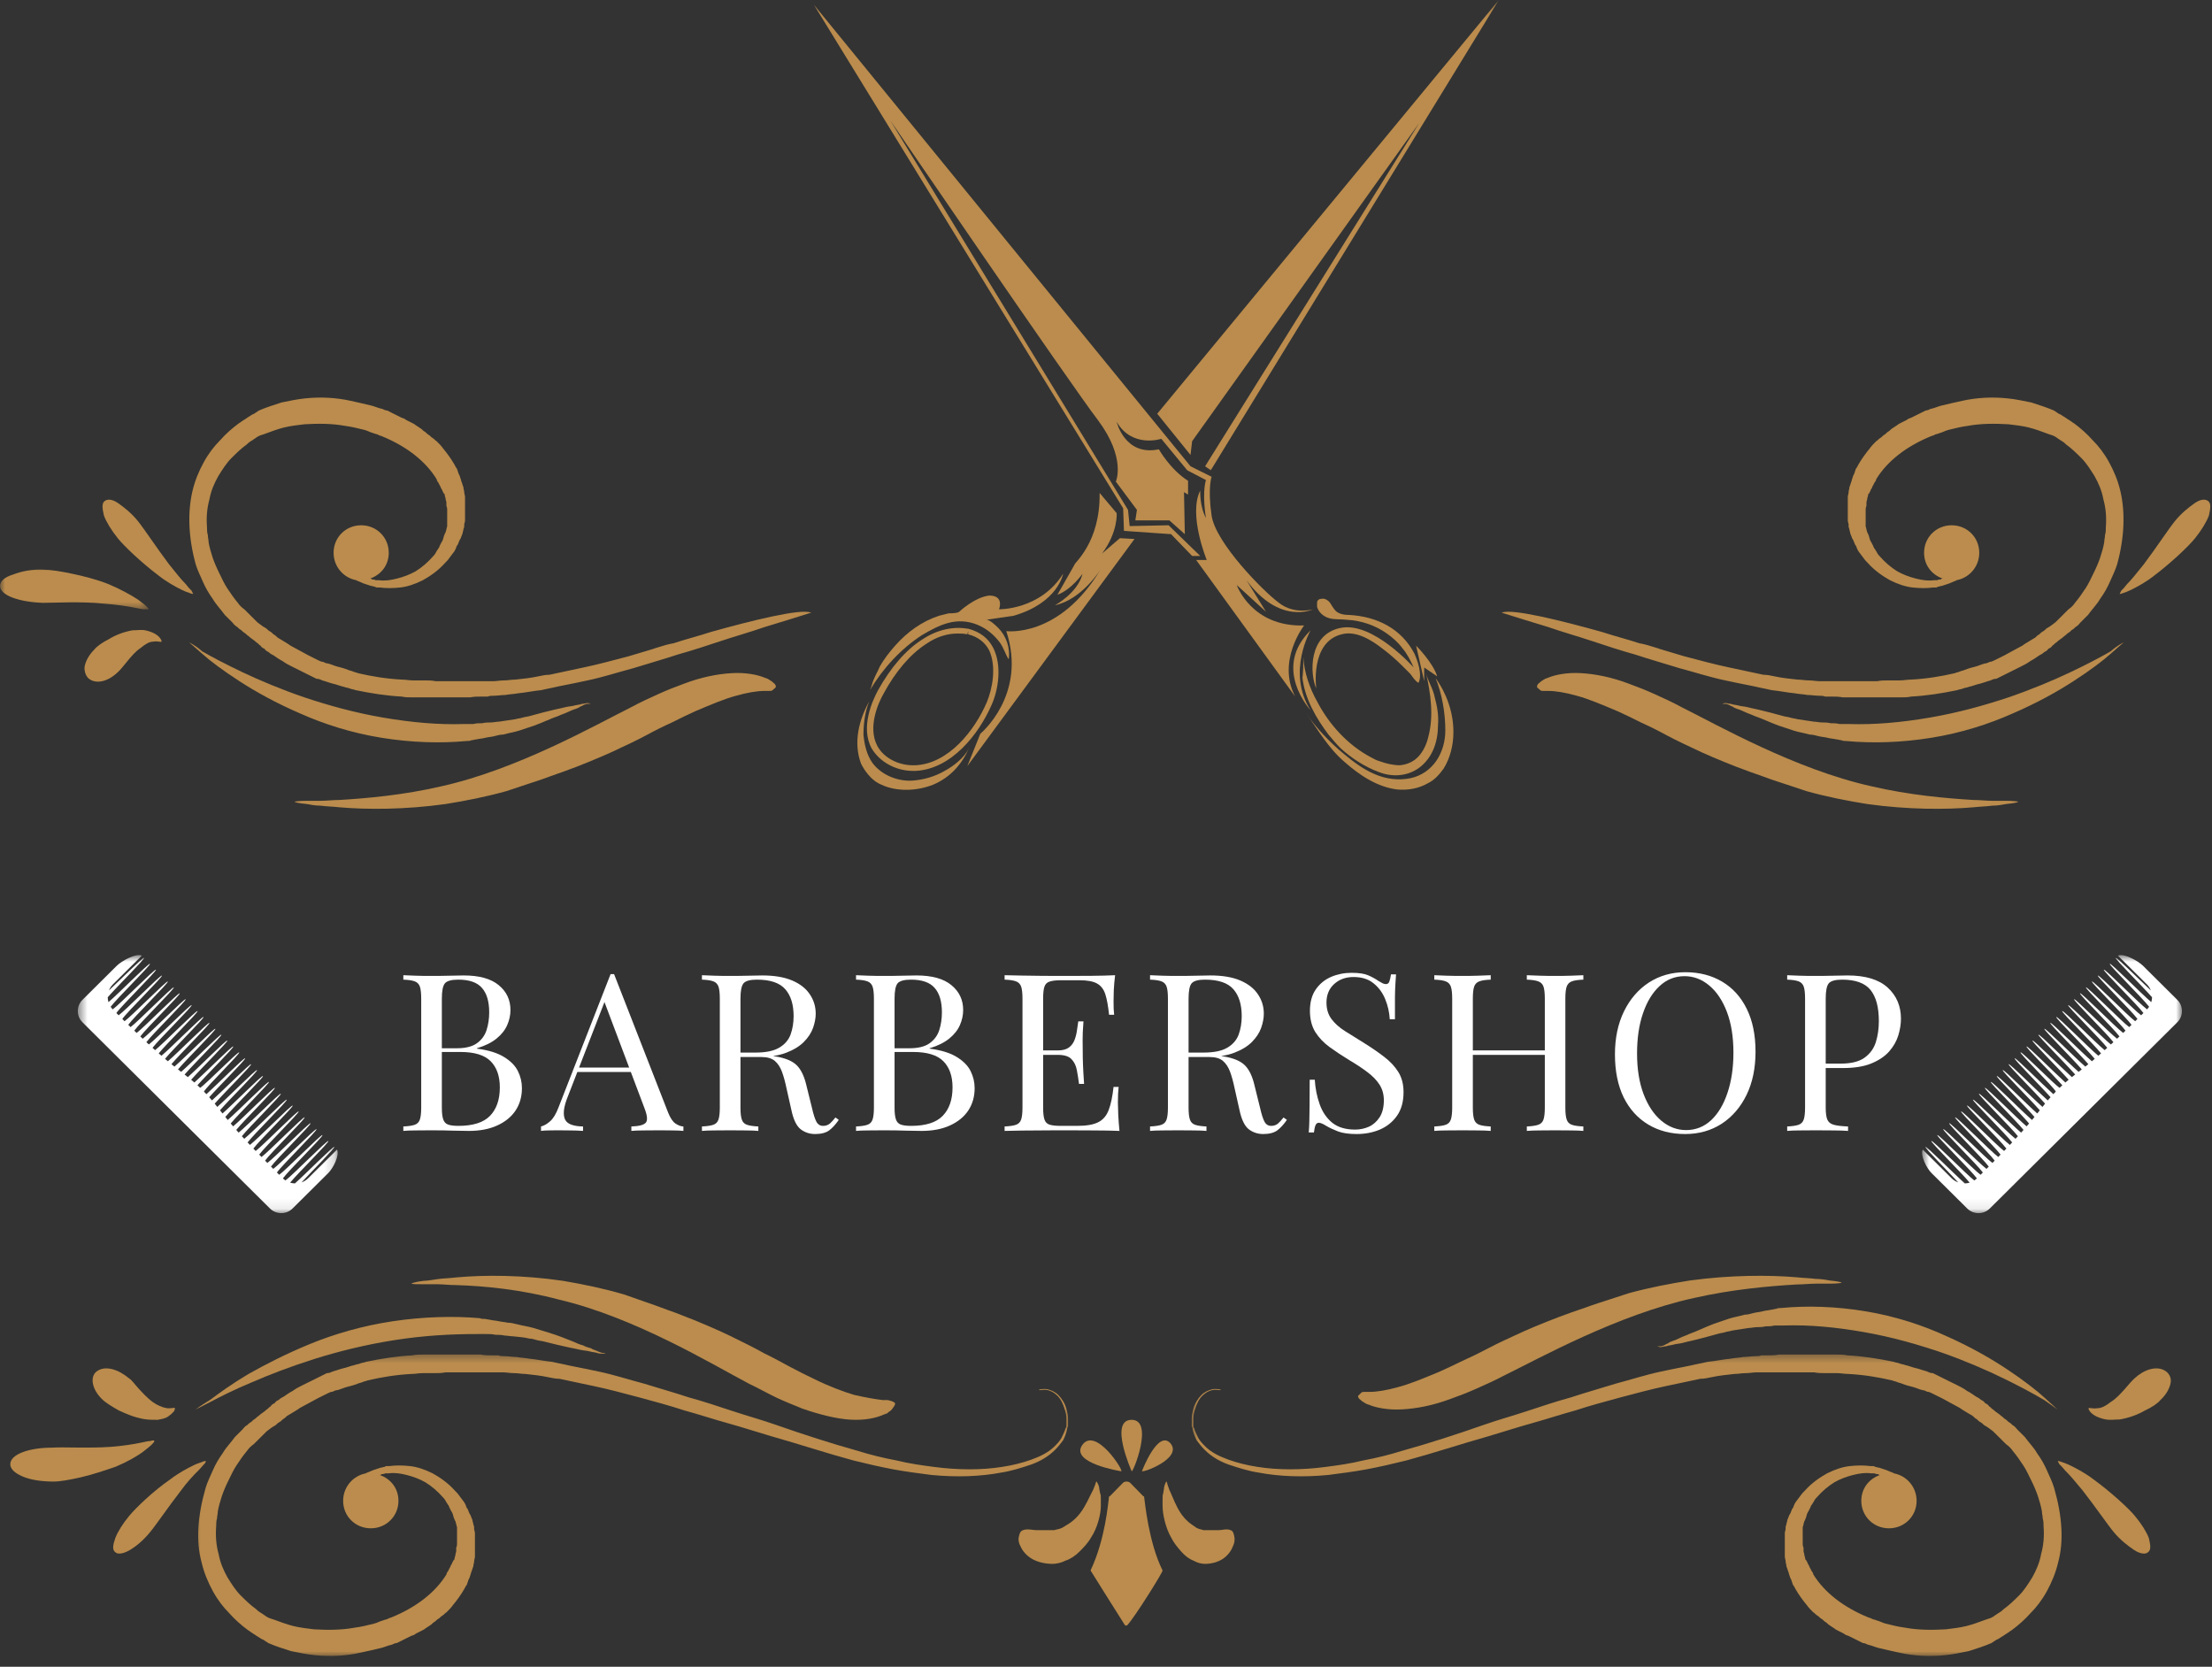 <svg width="215" height="162" viewBox="0 0 215 162" fill="none" xmlns="http://www.w3.org/2000/svg">
<rect x="0" y="0" width="215" height="162" fill="#333333" stroke="none"/>
<path d="M119.61 148.722C119.819 148.799 119.889 148.959 119.958 149.28C120.028 149.52 120.028 149.921 119.819 150.319C119.679 150.72 119.331 151.201 118.845 151.522C118.358 151.84 117.73 152 117.105 152C116.826 152 116.408 151.92 115.992 151.682C115.574 151.522 115.156 151.201 114.81 150.8C114.461 150.399 114.113 150.001 113.834 149.44C113.558 148.959 113.349 148.401 113.209 147.84C113.07 147.281 113 146.8 113 146.319C113 146.079 113 145.841 113 145.681C113 145.44 113 145.28 113.07 145.12C113.07 144.959 113.139 144.799 113.139 144.638C113.139 144.478 113.209 144.398 113.209 144.321C113.279 144.16 113.349 144 113.349 144C113.418 144 113.418 144.08 113.488 144.321C113.558 144.478 113.627 144.799 113.767 145.039C113.834 145.2 113.904 145.36 113.973 145.52C114.043 145.681 114.113 145.841 114.183 145.999C114.322 146.319 114.531 146.72 114.74 147.041C114.949 147.359 115.226 147.679 115.504 147.92C115.783 148.16 116.062 148.321 116.271 148.481C116.548 148.641 116.757 148.641 116.966 148.722C117.036 148.722 117.036 148.722 117.105 148.722C117.175 148.722 117.175 148.722 117.245 148.722C117.314 148.722 117.314 148.722 117.314 148.722H117.384C117.593 148.722 117.73 148.722 117.939 148.722C118.079 148.722 118.288 148.722 118.497 148.722C118.776 148.722 119.261 148.561 119.61 148.722Z" fill="#BB8C4D"/>
<path d="M112.998 152.642C111.633 149.877 111.291 146.037 111.206 145.498C111.206 145.498 111.206 145.421 111.12 145.421L109.841 144.115C109.67 143.962 109.328 143.962 109.157 144.115L107.878 145.421C107.878 145.421 107.792 145.421 107.792 145.498C107.707 146.037 107.45 149.569 106 152.642C106 152.642 108.733 157.021 109.328 157.942C109.414 158.019 109.499 158.019 109.585 157.942C110.354 157.098 113.084 152.719 112.998 152.642Z" fill="#BB8C4D"/>
<path d="M99.446 148.722C99.207 148.799 99.127 148.959 99.048 149.28C98.968 149.52 98.968 149.921 99.207 150.319C99.366 150.72 99.765 151.201 100.322 151.522C100.877 151.84 101.594 152 102.308 152C102.627 152 103.105 151.92 103.58 151.682C104.058 151.522 104.536 151.201 104.932 150.8C105.33 150.399 105.728 150.001 106.047 149.44C106.363 148.959 106.602 148.401 106.761 147.84C106.92 147.281 107 146.8 107 146.319C107 146.079 107 145.841 107 145.681C107 145.44 107 145.28 106.92 145.12C106.92 144.959 106.841 144.799 106.841 144.638C106.841 144.478 106.761 144.398 106.761 144.321C106.681 144.16 106.602 144 106.602 144C106.522 144 106.522 144.08 106.442 144.321C106.363 144.478 106.283 144.799 106.127 145.039C106.047 145.2 105.967 145.36 105.888 145.52C105.808 145.681 105.728 145.841 105.649 145.999C105.489 146.319 105.25 146.72 105.011 147.041C104.772 147.359 104.456 147.679 104.138 147.92C103.819 148.16 103.5 148.321 103.261 148.481C102.946 148.641 102.707 148.641 102.468 148.722C102.388 148.722 102.388 148.722 102.308 148.722C102.229 148.722 102.229 148.722 102.149 148.722C102.069 148.722 102.069 148.722 102.069 148.722H101.99C101.754 148.722 101.594 148.722 101.355 148.722C101.196 148.722 100.957 148.722 100.718 148.722C100.399 148.722 99.844 148.561 99.446 148.722Z" fill="#BB8C4D"/>
<path d="M109.991 142.985C109.991 142.985 107.761 138 109.991 138C112.222 138 110.068 143.313 109.991 142.985Z" fill="#BB8C4D"/>
<path d="M111.001 142.97C111.001 142.97 112.549 138.904 113.77 140.287C114.995 141.76 110.92 143.23 111.001 142.97Z" fill="#BB8C4D"/>
<path d="M108.978 143C108.978 143 103.989 142.217 105.185 140.457C106.481 138.6 109.278 143 108.978 143Z" fill="#BB8C4D"/>
<mask id="mask0_1412_1574" style="mask-type:luminance" maskUnits="userSpaceOnUse" x="115" y="131" width="87" height="31">
<path d="M115.456 131.457H201.104V161.031H115.456V131.457Z" fill="white"/>
</mask>
<g mask="url(#mask0_1412_1574)">
<path d="M200.05 151.84C199.813 152.863 199.416 153.805 198.944 154.668C198.468 155.533 197.914 156.239 197.362 156.79C196.807 157.419 196.176 157.967 195.543 158.439C195.384 158.518 195.226 158.676 195.067 158.754C194.988 158.833 194.912 158.833 194.832 158.912L194.595 159.066C194.436 159.145 194.278 159.302 194.04 159.381L193.564 159.696C192.854 160.01 192.065 160.247 191.352 160.48C190.562 160.637 189.849 160.795 189.06 160.873C187.557 161.031 186.054 160.952 184.631 160.637C183.918 160.48 183.208 160.325 182.574 160.168C182.257 160.089 181.94 159.932 181.547 159.853C181.388 159.774 181.23 159.696 181.071 159.696C180.913 159.617 180.754 159.538 180.596 159.46C180.437 159.381 180.282 159.302 180.123 159.223C179.965 159.145 179.806 159.066 179.648 158.99L179.41 158.912L179.172 158.754C179.014 158.676 178.858 158.597 178.7 158.518C178.541 158.439 178.383 158.361 178.304 158.282L177.828 157.967C177.67 157.889 177.591 157.731 177.435 157.652C177.277 157.574 177.197 157.419 177.039 157.341C176.88 157.262 176.801 157.104 176.643 157.026C176.484 156.947 176.405 156.79 176.246 156.711C176.012 156.475 175.774 156.239 175.616 156.006C175.219 155.533 174.823 154.982 174.509 154.434C174.43 154.277 174.351 154.12 174.271 154.041L174.113 153.569C174.034 153.411 173.954 153.254 173.954 153.178C173.875 153.021 173.875 152.863 173.796 152.706L173.717 152.47C173.717 152.391 173.637 152.312 173.637 152.234C173.637 152.076 173.558 151.919 173.558 151.765C173.558 151.607 173.479 151.45 173.479 151.292V151.056C173.479 150.978 173.479 150.899 173.479 150.82C173.479 150.663 173.479 150.505 173.479 150.351C173.479 150.193 173.479 150.036 173.479 149.879V149.406C173.479 149.249 173.479 149.092 173.479 149.013C173.479 148.858 173.558 148.701 173.558 148.622C173.558 148.544 173.558 148.465 173.558 148.386L173.637 148.15C173.637 147.993 173.717 147.914 173.717 147.757C173.796 147.599 173.796 147.521 173.875 147.366C173.875 147.287 173.954 147.209 173.954 147.209L174.034 147.051C174.113 146.894 174.113 146.815 174.192 146.658C174.271 146.579 174.351 146.422 174.351 146.343L174.43 146.186C174.43 146.107 174.509 146.107 174.509 146.028C174.588 145.952 174.665 145.795 174.744 145.716C174.823 145.638 174.902 145.48 174.982 145.401C175.14 145.165 175.299 145.008 175.457 144.851C176.088 144.145 176.88 143.594 177.591 143.201C178.383 142.81 179.093 142.574 179.806 142.495C180.517 142.417 181.23 142.417 181.784 142.495C181.864 142.495 181.94 142.495 182.019 142.495C182.098 142.495 182.178 142.495 182.257 142.574C182.415 142.574 182.495 142.653 182.653 142.653C182.891 142.732 183.128 142.81 183.363 142.889C183.522 142.968 183.759 143.046 183.918 143.122C183.997 143.122 184.076 143.201 184.076 143.201C185.341 143.437 186.289 144.539 186.289 145.874C186.289 147.366 185.104 148.544 183.601 148.544C182.098 148.544 180.913 147.366 180.913 145.874C180.913 144.693 181.626 143.752 182.732 143.358C182.653 143.358 182.574 143.358 182.574 143.28C182.495 143.28 182.336 143.28 182.178 143.201C182.098 143.201 182.019 143.201 182.019 143.201C181.94 143.201 181.864 143.201 181.864 143.201C181.309 143.122 180.754 143.201 180.123 143.358C179.489 143.516 178.858 143.752 178.304 144.067C177.67 144.46 177.118 144.929 176.563 145.559C176.405 145.716 176.326 145.874 176.246 146.028C176.167 146.107 176.167 146.186 176.088 146.264C176.012 146.343 176.012 146.422 175.932 146.579C175.932 146.658 175.853 146.658 175.853 146.736L175.774 146.894C175.695 146.973 175.695 147.051 175.616 147.209C175.616 147.287 175.536 147.445 175.536 147.521L175.457 147.678C175.457 147.757 175.457 147.757 175.378 147.835C175.378 147.914 175.299 148.071 175.299 148.15C175.299 148.229 175.219 148.386 175.219 148.465V148.622C175.219 148.701 175.219 148.701 175.219 148.78C175.219 148.858 175.219 149.013 175.219 149.092C175.219 149.17 175.219 149.328 175.219 149.406V149.721C175.219 149.8 175.219 149.957 175.219 150.036C175.219 150.115 175.219 150.272 175.299 150.427C175.299 150.505 175.299 150.584 175.299 150.584V150.741C175.299 150.899 175.378 150.978 175.378 151.135C175.378 151.214 175.457 151.371 175.457 151.45C175.457 151.528 175.457 151.607 175.536 151.607L175.616 151.765C175.695 151.84 175.695 151.998 175.774 152.076C175.853 152.155 175.853 152.312 175.932 152.391L176.012 152.549L176.088 152.706C176.167 152.785 176.246 152.942 176.246 153.021C177.356 154.825 179.252 156.239 181.547 157.183C181.705 157.262 181.864 157.262 181.94 157.341C182.098 157.419 182.257 157.419 182.415 157.498C182.732 157.577 182.97 157.731 183.287 157.81C183.918 157.967 184.552 158.125 185.183 158.203C186.448 158.439 187.792 158.439 189.139 158.361C189.77 158.282 190.483 158.203 191.114 158.046C191.748 157.889 192.379 157.652 193.013 157.419L193.488 157.262C193.644 157.183 193.802 157.104 193.881 157.026L194.119 156.868C194.198 156.79 194.278 156.79 194.357 156.711C194.515 156.632 194.674 156.475 194.753 156.396C195.305 156.006 195.78 155.533 196.256 155.061C196.728 154.592 197.124 153.962 197.521 153.333C197.914 152.627 198.231 151.919 198.389 151.056C198.627 150.193 198.706 149.328 198.627 148.308C198.627 148.071 198.627 147.835 198.548 147.599C198.548 147.366 198.468 147.13 198.468 146.894C198.389 146.422 198.231 145.874 198.072 145.401C197.914 144.929 197.679 144.381 197.441 143.909C197.204 143.437 196.966 142.889 196.649 142.417C196.335 141.945 196.018 141.475 195.622 141.003C195.463 140.767 195.226 140.531 194.988 140.373C194.912 140.295 194.753 140.14 194.674 140.062C194.595 139.983 194.436 139.825 194.357 139.747C194.278 139.668 194.119 139.511 194.04 139.432C193.961 139.353 193.802 139.196 193.723 139.117C193.488 138.96 193.25 138.727 192.934 138.569C192.775 138.49 192.696 138.333 192.537 138.254C192.379 138.176 192.3 138.097 192.141 137.94C191.986 137.861 191.906 137.782 191.748 137.625C191.589 137.546 191.51 137.467 191.352 137.392C191.114 137.234 190.797 137.077 190.483 136.841C190.166 136.683 189.928 136.526 189.611 136.369C189.294 136.211 189.06 136.054 188.743 135.899C188.584 135.821 188.426 135.742 188.267 135.663C188.109 135.584 187.95 135.506 187.792 135.427C187.636 135.348 187.478 135.27 187.319 135.27C187.161 135.191 187.002 135.112 186.844 135.112C186.527 135.034 186.213 134.876 185.896 134.797C185.579 134.719 185.262 134.64 184.866 134.486C184.71 134.407 184.552 134.407 184.393 134.328C184.235 134.249 184.076 134.249 183.918 134.171C182.574 133.856 181.15 133.62 179.648 133.541C179.252 133.541 178.938 133.462 178.541 133.462H177.435C177.039 133.462 176.722 133.462 176.326 133.384C175.932 133.384 175.616 133.384 175.219 133.384C174.823 133.384 174.509 133.384 174.113 133.384C173.717 133.384 173.321 133.384 173.007 133.384C172.61 133.384 172.293 133.384 171.897 133.384H171.345C171.187 133.384 170.949 133.384 170.791 133.384C170.395 133.384 170.081 133.462 169.684 133.462C169.288 133.462 168.971 133.541 168.578 133.541C167.865 133.62 167.075 133.699 166.362 133.856C165.966 133.935 165.652 134.013 165.256 134.013C164.86 134.092 164.543 134.171 164.149 134.249C163.436 134.407 162.647 134.561 161.934 134.719C160.431 135.034 159.008 135.427 157.505 135.821C156.082 136.211 154.579 136.605 153.156 137.077C151.732 137.467 150.309 137.94 148.886 138.333C147.462 138.727 146.039 139.196 144.695 139.589C141.927 140.373 139.318 141.239 136.709 141.945C135.442 142.259 134.097 142.574 132.833 142.81C131.568 143.046 130.303 143.201 129.117 143.358C126.664 143.594 124.372 143.516 122.314 143.125C121.287 142.968 120.339 142.653 119.388 142.338C118.52 142.023 117.73 141.554 117.096 140.924C116.779 140.61 116.542 140.298 116.307 139.983C116.148 139.668 115.99 139.275 115.911 138.881C115.911 138.805 115.911 138.727 115.832 138.648C115.832 138.569 115.832 138.49 115.832 138.412C115.832 138.254 115.832 138.097 115.832 137.861C115.832 137.546 115.911 137.234 115.99 136.919C116.148 136.369 116.463 135.899 116.779 135.584C117.096 135.27 117.493 135.112 117.81 135.034C118.124 134.955 118.361 135.034 118.52 135.034C118.599 135.034 118.678 135.112 118.678 135.112H118.757C118.757 135.112 118.678 135.112 118.52 135.112C118.361 135.112 118.124 135.034 117.81 135.112C117.493 135.191 117.176 135.348 116.859 135.663C116.542 135.975 116.307 136.447 116.148 136.998C116.069 137.234 115.99 137.546 115.99 137.861C115.99 138.018 115.99 138.176 115.99 138.333C115.99 138.412 115.99 138.49 115.99 138.569C115.99 138.648 115.99 138.727 116.069 138.805C116.148 139.117 116.307 139.432 116.463 139.747C116.621 140.062 116.938 140.373 117.176 140.61C117.73 141.16 118.52 141.554 119.388 141.866C120.26 142.181 121.208 142.417 122.235 142.574C124.213 142.889 126.508 142.889 128.879 142.574C130.065 142.417 131.251 142.259 132.516 141.945C133.783 141.711 135.048 141.397 136.313 141.003C138.843 140.298 141.531 139.432 144.219 138.49C145.564 138.018 146.987 137.625 148.41 137.156C149.837 136.683 151.26 136.211 152.683 135.821C154.107 135.348 155.53 134.955 157.033 134.486C158.535 134.092 159.959 133.62 161.461 133.305C162.171 133.148 162.961 132.993 163.753 132.836C164.149 132.757 164.543 132.678 164.86 132.6C165.256 132.521 165.652 132.442 165.966 132.364C166.758 132.285 167.469 132.127 168.261 132.049C168.657 131.97 169.05 131.97 169.447 131.891C169.843 131.891 170.236 131.813 170.632 131.813C170.791 131.813 171.028 131.813 171.187 131.734H171.739C172.135 131.734 172.531 131.734 172.927 131.655C173.321 131.655 173.717 131.655 174.034 131.655C174.43 131.655 174.823 131.655 175.14 131.655C175.536 131.655 175.932 131.655 176.246 131.655C176.643 131.655 177.039 131.655 177.356 131.655H178.462C178.858 131.655 179.252 131.655 179.569 131.734C181.071 131.813 182.574 132.049 184.076 132.364C184.235 132.442 184.473 132.442 184.631 132.521C184.79 132.6 185.024 132.6 185.183 132.678C185.579 132.757 185.896 132.914 186.289 132.993C186.606 133.069 187.002 133.226 187.319 133.305C187.478 133.384 187.636 133.462 187.871 133.462C188.03 133.541 188.188 133.62 188.346 133.699C188.505 133.777 188.663 133.856 188.822 133.935C188.98 134.013 189.139 134.092 189.294 134.171C189.611 134.328 189.928 134.486 190.245 134.64C190.562 134.797 190.876 134.955 191.193 135.191C191.51 135.348 191.827 135.584 192.065 135.742C192.22 135.821 192.379 135.899 192.537 136.054C192.696 136.132 192.854 136.211 192.934 136.369C193.092 136.447 193.25 136.526 193.33 136.683C193.488 136.762 193.564 136.919 193.723 136.998C193.961 137.234 194.278 137.392 194.515 137.625C194.674 137.703 194.753 137.861 194.912 137.94C195.067 138.018 195.146 138.176 195.305 138.254C195.463 138.333 195.543 138.49 195.701 138.569C195.859 138.648 195.939 138.805 196.097 138.96C196.335 139.196 196.57 139.432 196.807 139.668C197.204 140.219 197.679 140.688 197.993 141.239C198.389 141.787 198.706 142.338 198.944 142.889C199.182 143.437 199.496 144.067 199.654 144.614C200.447 147.366 200.605 149.8 200.05 151.84Z" fill="#BB8C4D"/>
</g>
<path d="M132 135.67C132 135.748 132 135.903 132.235 136.058C132.315 136.135 132.394 136.213 132.553 136.29C132.632 136.368 132.712 136.368 132.791 136.445C132.871 136.445 132.95 136.523 133.03 136.523C133.741 136.83 134.93 137.062 136.28 136.985C137.707 136.907 139.289 136.6 140.954 135.98C141.828 135.67 142.619 135.363 143.493 134.976C144.363 134.588 145.234 134.201 146.108 133.739C149.593 132.036 157.203 127.782 164.654 126.158C168.381 125.308 172.026 124.998 174.641 124.843C175.276 124.843 175.908 124.766 176.464 124.766C177.02 124.766 177.494 124.766 177.812 124.766C178.606 124.766 179 124.688 179 124.688C179 124.611 178.606 124.533 177.812 124.456C177.415 124.378 176.941 124.301 176.464 124.301C175.908 124.223 175.355 124.223 174.641 124.146C171.946 123.916 168.222 123.916 164.257 124.456C162.277 124.766 160.295 125.153 158.312 125.693C157.839 125.848 157.362 126.003 156.885 126.158C156.65 126.235 156.412 126.313 156.174 126.39C155.935 126.468 155.697 126.545 155.459 126.623C154.985 126.778 154.509 126.93 154.112 127.085C153.638 127.24 153.241 127.395 152.764 127.55C152.37 127.705 151.894 127.86 151.497 128.015C151.099 128.17 150.705 128.322 150.308 128.477C149.514 128.787 148.802 129.097 148.087 129.407C146.74 130.024 145.552 130.567 144.681 131.032C143.807 131.494 143.016 131.881 142.145 132.269C141.351 132.653 140.56 133.041 139.845 133.351C138.339 133.968 137.071 134.511 135.883 134.821C134.774 135.131 133.821 135.286 133.109 135.286H132.632C132.474 135.286 132.394 135.286 132.315 135.363C132.156 135.515 132.076 135.593 132 135.67Z" fill="#BB8C4D"/>
<path d="M208.778 150.87C209.101 150.638 209.02 150.177 208.859 149.481C208.617 148.866 208.135 148.093 207.49 147.323C206.844 146.551 205.156 145.008 203.464 143.774C202.657 143.159 201.772 142.695 201.127 142.386C200.807 142.232 200.565 142.155 200.323 142.077C200.161 142 200 142 200 142C200 142 200.081 142.155 200.161 142.309C200.323 142.464 200.484 142.618 200.726 142.927C201.207 143.388 201.772 144.084 202.415 144.853C203.625 146.396 204.833 148.171 205.475 148.941C206.121 149.713 206.844 150.254 207.409 150.638C207.974 151.024 208.536 151.101 208.778 150.87Z" fill="#BB8C4D"/>
<path d="M200 137C200 137 199.527 136.595 198.742 135.866C197.954 135.139 196.697 134.167 195.124 133.117C193.551 132.066 191.587 130.935 189.226 129.882C186.947 128.831 184.275 127.943 181.365 127.457C178.456 126.971 175.625 126.89 173.107 127.133C172.949 127.133 172.795 127.133 172.637 127.214C172.48 127.214 172.322 127.295 172.165 127.295C171.849 127.376 171.534 127.376 171.301 127.457C170.986 127.538 170.749 127.538 170.434 127.619C170.119 127.7 169.886 127.781 169.57 127.781C169.019 127.943 168.47 128.024 167.998 128.186C167.761 128.264 167.525 128.345 167.288 128.426C167.055 128.507 166.819 128.588 166.582 128.669C165.716 128.993 164.931 129.398 164.222 129.642C163.909 129.801 163.594 129.882 163.279 130.044C162.964 130.206 162.73 130.287 162.494 130.368C162.336 130.449 162.258 130.449 162.179 130.53C162.1 130.611 161.943 130.611 161.864 130.692C161.706 130.773 161.549 130.854 161.391 130.854C161.236 130.854 161.158 130.854 161.079 130.854C161.158 130.854 161.236 130.935 161.391 130.935C161.549 130.935 161.706 130.854 161.943 130.854C162.1 130.773 162.336 130.773 162.652 130.692C162.885 130.611 163.2 130.611 163.515 130.53C163.831 130.449 164.146 130.368 164.537 130.287C165.246 130.125 166.11 129.882 166.976 129.642C167.21 129.561 167.446 129.561 167.682 129.48C167.919 129.398 168.155 129.398 168.391 129.317C168.861 129.236 169.413 129.155 169.964 129.074C170.198 129.074 170.513 128.993 170.749 128.993C170.986 128.993 171.301 128.993 171.613 128.912C171.928 128.912 172.165 128.912 172.48 128.831C172.637 128.831 172.795 128.831 172.949 128.831C173.107 128.831 173.265 128.831 173.422 128.831C175.859 128.75 178.456 128.993 181.208 129.48C183.959 129.963 186.475 130.692 188.835 131.499C191.114 132.309 193.16 133.198 194.809 134.008C196.46 134.815 197.797 135.545 198.742 136.109C199.527 136.676 200 137 200 137Z" fill="#BB8C4D"/>
<path d="M210.394 133.201C209.556 132.731 208.377 133.123 207.454 133.983C207.201 134.215 206.864 134.606 206.53 134.998C206.109 135.467 205.688 135.934 205.186 136.247C204.681 136.638 204.26 136.873 203.839 136.873C203.421 136.948 203.084 136.794 203 136.873C203 136.873 203 137.026 203.084 137.105C203.168 137.261 203.337 137.417 203.589 137.574C203.839 137.73 204.26 137.887 204.681 137.965C205.102 138.043 205.52 137.965 206.025 137.965C206.948 137.809 207.79 137.496 208.461 137.105C209.134 136.794 209.724 136.403 209.973 136.09C210.563 135.542 210.9 134.919 210.984 134.372C211.068 133.905 210.815 133.436 210.394 133.201Z" fill="#BB8C4D"/>
<mask id="mask1_1412_1574" style="mask-type:luminance" maskUnits="userSpaceOnUse" x="18" y="131" width="87" height="31">
<path d="M18.538 131.457H104.186V161.031H18.538V131.457Z" fill="white"/>
</mask>
<g mask="url(#mask1_1412_1574)">
<path d="M19.591 151.84C19.829 152.863 20.225 153.805 20.698 154.668C21.173 155.533 21.728 156.239 22.279 156.79C22.834 157.419 23.465 157.967 24.099 158.439C24.257 158.518 24.416 158.676 24.574 158.754C24.654 158.833 24.73 158.833 24.809 158.912L25.047 159.066C25.205 159.145 25.364 159.302 25.602 159.381L26.077 159.696C26.787 160.01 27.576 160.247 28.29 160.48C29.079 160.637 29.792 160.795 30.582 160.873C32.084 161.031 33.587 160.952 35.01 160.637C35.723 160.48 36.434 160.325 37.068 160.168C37.385 160.089 37.702 159.932 38.095 159.853C38.253 159.774 38.412 159.696 38.57 159.696C38.729 159.617 38.887 159.538 39.046 159.46C39.204 159.381 39.36 159.302 39.518 159.223C39.677 159.145 39.835 159.066 39.993 158.99L40.231 158.912L40.469 158.754C40.627 158.676 40.783 158.597 40.941 158.518C41.1 158.439 41.258 158.361 41.338 158.282L41.813 157.967C41.971 157.889 42.051 157.731 42.206 157.652C42.365 157.574 42.444 157.419 42.602 157.341C42.761 157.262 42.84 157.104 42.999 157.026C43.157 156.947 43.236 156.79 43.395 156.711C43.63 156.475 43.867 156.239 44.026 156.006C44.422 155.533 44.818 154.982 45.132 154.434C45.212 154.277 45.291 154.12 45.37 154.041L45.529 153.569C45.608 153.411 45.687 153.254 45.687 153.178C45.766 153.021 45.766 152.863 45.845 152.706L45.925 152.47C45.925 152.391 46.004 152.312 46.004 152.234C46.004 152.076 46.083 151.919 46.083 151.765C46.083 151.607 46.162 151.45 46.162 151.292V151.056C46.162 150.978 46.162 150.899 46.162 150.82C46.162 150.663 46.162 150.505 46.162 150.351C46.162 150.193 46.162 150.036 46.162 149.879V149.406C46.162 149.249 46.162 149.092 46.162 149.013C46.162 148.858 46.083 148.701 46.083 148.622C46.083 148.544 46.083 148.465 46.083 148.386L46.004 148.15C46.004 147.993 45.925 147.914 45.925 147.757C45.845 147.599 45.845 147.521 45.766 147.366C45.766 147.287 45.687 147.209 45.687 147.209L45.608 147.051C45.529 146.894 45.529 146.815 45.449 146.658C45.37 146.579 45.291 146.422 45.291 146.343L45.212 146.186C45.212 146.107 45.132 146.107 45.132 146.028C45.056 145.952 44.977 145.795 44.898 145.716C44.818 145.638 44.739 145.48 44.66 145.401C44.501 145.165 44.343 145.008 44.184 144.851C43.553 144.145 42.761 143.594 42.051 143.201C41.258 142.81 40.548 142.574 39.835 142.495C39.125 142.417 38.412 142.417 37.857 142.495C37.781 142.495 37.702 142.495 37.622 142.495C37.543 142.495 37.464 142.495 37.385 142.574C37.226 142.574 37.147 142.653 36.988 142.653C36.751 142.732 36.513 142.81 36.278 142.889C36.12 142.968 35.882 143.046 35.723 143.122C35.644 143.122 35.565 143.201 35.565 143.201C34.3 143.437 33.352 144.539 33.352 145.874C33.352 147.366 34.538 148.544 36.04 148.544C37.543 148.544 38.729 147.366 38.729 145.874C38.729 144.693 38.016 143.752 36.909 143.358C36.988 143.358 37.068 143.358 37.068 143.28C37.147 143.28 37.305 143.28 37.464 143.201C37.543 143.201 37.622 143.201 37.622 143.201C37.702 143.201 37.778 143.201 37.778 143.201C38.332 143.122 38.887 143.201 39.518 143.358C40.152 143.516 40.783 143.752 41.338 144.067C41.971 144.46 42.523 144.929 43.078 145.559C43.236 145.716 43.316 145.874 43.395 146.028C43.474 146.107 43.474 146.186 43.553 146.264C43.63 146.343 43.63 146.422 43.709 146.579C43.709 146.658 43.788 146.658 43.788 146.736L43.867 146.894C43.947 146.973 43.947 147.051 44.026 147.209C44.026 147.287 44.105 147.445 44.105 147.521L44.184 147.678C44.184 147.757 44.184 147.757 44.264 147.835C44.264 147.914 44.343 148.071 44.343 148.15C44.343 148.229 44.422 148.386 44.422 148.465V148.622C44.422 148.701 44.422 148.701 44.422 148.78C44.422 148.858 44.422 149.013 44.422 149.092C44.422 149.17 44.422 149.328 44.422 149.406V149.721C44.422 149.8 44.422 149.957 44.422 150.036C44.422 150.115 44.422 150.272 44.343 150.427C44.343 150.505 44.343 150.584 44.343 150.584V150.741C44.343 150.899 44.264 150.978 44.264 151.135C44.264 151.214 44.184 151.371 44.184 151.45C44.184 151.528 44.184 151.607 44.105 151.607L44.026 151.765C43.947 151.84 43.947 151.998 43.867 152.076C43.788 152.155 43.788 152.312 43.709 152.391L43.63 152.549L43.553 152.706C43.474 152.785 43.395 152.942 43.395 153.021C42.286 154.825 40.39 156.239 38.095 157.183C37.936 157.262 37.778 157.262 37.702 157.341C37.543 157.419 37.385 157.419 37.226 157.498C36.909 157.577 36.671 157.731 36.354 157.81C35.723 157.967 35.09 158.125 34.459 158.203C33.194 158.439 31.85 158.439 30.503 158.361C29.872 158.282 29.158 158.203 28.527 158.046C27.893 157.889 27.262 157.652 26.629 157.419L26.153 157.262C25.998 157.183 25.839 157.104 25.76 157.026L25.522 156.868C25.443 156.79 25.364 156.79 25.285 156.711C25.126 156.632 24.968 156.475 24.888 156.396C24.337 156.006 23.861 155.533 23.386 155.061C22.913 154.592 22.517 153.962 22.121 153.333C21.728 152.627 21.411 151.919 21.252 151.056C21.014 150.193 20.935 149.328 21.014 148.308C21.014 148.071 21.014 147.835 21.094 147.599C21.094 147.366 21.173 147.13 21.173 146.894C21.252 146.422 21.411 145.874 21.569 145.401C21.728 144.929 21.962 144.381 22.2 143.909C22.438 143.437 22.675 142.889 22.992 142.417C23.306 141.945 23.623 141.475 24.02 141.003C24.178 140.767 24.416 140.531 24.654 140.373C24.73 140.295 24.888 140.14 24.968 140.062C25.047 139.983 25.205 139.825 25.285 139.747C25.364 139.668 25.522 139.511 25.602 139.432C25.681 139.353 25.839 139.196 25.918 139.117C26.153 138.96 26.391 138.727 26.708 138.569C26.866 138.49 26.946 138.333 27.104 138.254C27.262 138.176 27.342 138.097 27.5 137.94C27.656 137.861 27.735 137.782 27.893 137.625C28.052 137.546 28.131 137.467 28.29 137.392C28.527 137.234 28.844 137.077 29.158 136.841C29.475 136.683 29.713 136.526 30.03 136.369C30.347 136.211 30.582 136.054 30.899 135.899C31.057 135.821 31.216 135.742 31.374 135.663C31.533 135.584 31.691 135.506 31.85 135.427C32.005 135.348 32.164 135.27 32.322 135.27C32.48 135.191 32.639 135.112 32.797 135.112C33.114 135.034 33.428 134.876 33.745 134.797C34.062 134.719 34.379 134.64 34.776 134.486C34.931 134.407 35.09 134.407 35.248 134.328C35.407 134.249 35.565 134.249 35.723 134.171C37.068 133.856 38.491 133.62 39.993 133.541C40.39 133.541 40.704 133.462 41.1 133.462H42.206C42.602 133.462 42.919 133.462 43.316 133.384C43.709 133.384 44.026 133.384 44.422 133.384C44.818 133.384 45.132 133.384 45.529 133.384C45.925 133.384 46.321 133.384 46.635 133.384C47.031 133.384 47.348 133.384 47.744 133.384H48.296C48.454 133.384 48.692 133.384 48.851 133.384C49.247 133.384 49.561 133.462 49.957 133.462C50.353 133.462 50.67 133.541 51.063 133.541C51.777 133.62 52.566 133.699 53.279 133.856C53.675 133.935 53.989 134.013 54.386 134.013C54.782 134.092 55.099 134.171 55.492 134.249C56.205 134.407 56.995 134.561 57.708 134.719C59.21 135.034 60.634 135.427 62.136 135.821C63.56 136.211 65.062 136.605 66.486 137.077C67.909 137.467 69.332 137.94 70.756 138.333C72.179 138.727 73.602 139.196 74.947 139.589C77.714 140.373 80.323 141.239 82.932 141.945C84.2 142.259 85.544 142.574 86.809 142.81C88.074 143.046 89.338 143.201 90.524 143.358C92.978 143.594 95.27 143.516 97.327 143.125C98.354 142.968 99.302 142.653 100.253 142.338C101.122 142.023 101.911 141.554 102.545 140.924C102.862 140.61 103.1 140.298 103.334 139.983C103.493 139.668 103.651 139.275 103.731 138.881C103.731 138.805 103.731 138.727 103.81 138.648C103.81 138.569 103.81 138.49 103.81 138.412C103.81 138.254 103.81 138.097 103.81 137.861C103.81 137.546 103.731 137.234 103.651 136.919C103.493 136.369 103.179 135.899 102.862 135.584C102.545 135.27 102.149 135.112 101.832 135.034C101.518 134.955 101.28 135.034 101.122 135.034C101.042 135.034 100.963 135.112 100.963 135.112H100.884C100.884 135.112 100.963 135.112 101.122 135.112C101.28 135.112 101.518 135.034 101.832 135.112C102.149 135.191 102.466 135.348 102.783 135.663C103.1 135.975 103.334 136.447 103.493 136.998C103.572 137.234 103.651 137.546 103.651 137.861C103.651 138.018 103.651 138.176 103.651 138.333C103.651 138.412 103.651 138.49 103.651 138.569C103.651 138.648 103.651 138.727 103.572 138.805C103.493 139.117 103.334 139.432 103.179 139.747C103.02 140.062 102.703 140.373 102.466 140.61C101.911 141.16 101.122 141.554 100.253 141.866C99.381 142.181 98.433 142.417 97.406 142.574C95.428 142.889 93.133 142.889 90.762 142.574C89.576 142.417 88.391 142.259 87.126 141.945C85.858 141.711 84.593 141.397 83.328 141.003C80.798 140.298 78.11 139.432 75.422 138.49C74.078 138.018 72.654 137.625 71.228 137.156C69.805 136.683 68.381 136.211 66.958 135.821C65.535 135.348 64.111 134.955 62.609 134.486C61.106 134.092 59.683 133.62 58.18 133.305C57.47 133.148 56.678 132.993 55.888 132.836C55.492 132.757 55.099 132.678 54.782 132.6C54.386 132.521 53.989 132.442 53.675 132.364C52.883 132.285 52.173 132.127 51.38 132.049C50.984 131.97 50.591 131.97 50.195 131.891C49.798 131.891 49.402 131.813 49.009 131.813C48.851 131.813 48.613 131.813 48.454 131.734H47.903C47.507 131.734 47.11 131.734 46.714 131.655C46.321 131.655 45.925 131.655 45.608 131.655C45.212 131.655 44.818 131.655 44.501 131.655C44.105 131.655 43.709 131.655 43.395 131.655C42.999 131.655 42.602 131.655 42.286 131.655H41.179C40.783 131.655 40.39 131.655 40.073 131.734C38.57 131.813 37.068 132.049 35.565 132.364C35.407 132.442 35.169 132.442 35.01 132.521C34.855 132.6 34.617 132.6 34.459 132.678C34.062 132.757 33.745 132.914 33.352 132.993C33.035 133.069 32.639 133.226 32.322 133.305C32.164 133.384 32.005 133.462 31.77 133.462C31.612 133.541 31.453 133.62 31.295 133.699C31.136 133.777 30.978 133.856 30.82 133.935C30.661 134.013 30.503 134.092 30.347 134.171C30.03 134.328 29.713 134.486 29.396 134.64C29.079 134.797 28.765 134.955 28.448 135.191C28.131 135.348 27.814 135.584 27.579 135.742C27.421 135.821 27.262 135.899 27.104 136.054C26.946 136.132 26.787 136.211 26.708 136.369C26.549 136.447 26.391 136.526 26.312 136.683C26.153 136.762 26.077 136.919 25.918 136.998C25.681 137.234 25.364 137.392 25.126 137.625C24.968 137.703 24.888 137.861 24.73 137.94C24.574 138.018 24.495 138.176 24.337 138.254C24.178 138.333 24.099 138.49 23.94 138.569C23.782 138.648 23.703 138.805 23.544 138.96C23.306 139.196 23.072 139.432 22.834 139.668C22.438 140.219 21.962 140.688 21.648 141.239C21.252 141.787 20.935 142.338 20.698 142.889C20.46 143.437 20.146 144.067 19.987 144.614C19.195 147.366 19.036 149.8 19.591 151.84Z" fill="#BB8C4D"/>
</g>
<path d="M87 136.411C87 136.328 86.844 136.245 86.606 136.162C86.527 136.162 86.369 136.082 86.289 136.082H85.814C85.103 135.999 84.151 135.833 83.044 135.584C81.937 135.253 80.592 134.755 79.089 134.011C78.375 133.679 77.585 133.265 76.792 132.853C76.002 132.438 75.133 131.94 74.261 131.529C73.392 131.031 72.206 130.45 70.861 129.79C70.147 129.458 69.436 129.126 68.643 128.794C68.247 128.628 67.853 128.466 67.457 128.3C67.061 128.134 66.585 127.968 66.191 127.802C65.795 127.636 65.319 127.47 64.846 127.304C64.371 127.138 63.974 126.972 63.502 126.809C63.264 126.727 63.026 126.644 62.788 126.561C62.55 126.478 62.312 126.395 62.077 126.312C61.602 126.146 61.126 125.98 60.653 125.814C58.674 125.236 56.694 124.822 54.718 124.49C50.76 123.909 47.042 123.909 44.352 124.158C43.718 124.241 43.086 124.241 42.531 124.324C41.976 124.407 41.504 124.49 41.186 124.49C40.394 124.573 40 124.739 40 124.739C40 124.822 40.394 124.822 41.186 124.822C41.583 124.822 42.056 124.822 42.531 124.822C43.086 124.822 43.638 124.905 44.352 124.905C47.042 124.988 50.601 125.319 54.322 126.312C61.76 128.051 69.357 132.687 72.837 134.509C73.709 134.921 74.578 135.418 75.448 135.833C76.32 136.245 77.189 136.577 77.982 136.909C79.644 137.489 81.303 137.901 82.648 137.984C84.072 138.067 85.182 137.818 85.893 137.489C85.972 137.489 86.052 137.406 86.131 137.406C86.21 137.406 86.289 137.323 86.369 137.24C86.527 137.157 86.606 137.074 86.686 136.992C86.924 136.66 87 136.577 87 136.411Z" fill="#BB8C4D"/>
<path d="M11.211 150.87C11.451 151.101 12.009 151.024 12.649 150.638C13.287 150.254 13.927 149.713 14.568 148.941C15.205 148.171 16.403 146.396 17.604 144.853C18.162 144.084 18.802 143.388 19.279 142.927C19.52 142.695 19.68 142.464 19.84 142.309C20 142.155 20 142.077 20 142C20 142 19.84 142 19.68 142.077C19.52 142.155 19.199 142.232 18.882 142.386C18.242 142.695 17.364 143.159 16.563 143.774C14.885 144.931 13.21 146.551 12.569 147.323C11.929 148.093 11.451 148.866 11.211 149.481C10.971 150.177 10.891 150.638 11.211 150.87Z" fill="#BB8C4D"/>
<path d="M1 142.312C1 142.792 1.46 143.195 2.224 143.517C2.987 143.839 4.061 144 5.208 144C5.818 144 6.738 143.839 7.808 143.597C8.879 143.356 10.102 142.953 11.252 142.554C12.399 142.07 13.393 141.507 14.006 141.027C14.31 140.785 14.617 140.544 14.77 140.382C14.923 140.221 15 140.141 15 140.06C15 139.98 14.847 139.98 14.617 140.06C14.387 140.06 14.083 140.141 13.7 140.221C12.933 140.382 11.863 140.544 10.792 140.624C8.572 140.785 6.125 140.624 5.054 140.705C2.837 140.705 1 141.346 1 142.312Z" fill="#BB8C4D"/>
<path d="M19 137C19 137 19.563 136.706 20.446 136.265C21.412 135.753 22.696 135.091 24.464 134.359C26.148 133.624 28.238 132.818 30.566 132.082C32.897 131.35 35.547 130.688 38.358 130.25C41.169 129.809 43.819 129.662 46.31 129.662C46.471 129.662 46.633 129.662 46.79 129.662C46.951 129.662 47.112 129.662 47.273 129.662C47.595 129.662 47.837 129.662 48.156 129.735C48.478 129.735 48.719 129.735 49.041 129.809C49.282 129.809 49.604 129.882 49.843 129.882C50.406 129.956 50.889 129.956 51.45 130.103C51.691 130.103 51.932 130.176 52.174 130.25C52.415 130.323 52.654 130.323 52.895 130.394C53.781 130.615 54.663 130.835 55.387 130.982C55.787 131.056 56.109 131.129 56.431 131.203C56.752 131.276 57.071 131.276 57.313 131.35C57.554 131.423 57.796 131.423 58.037 131.497C58.198 131.57 58.44 131.57 58.598 131.57C58.759 131.57 58.839 131.497 58.919 131.497C58.839 131.497 58.759 131.497 58.598 131.497C58.44 131.497 58.359 131.423 58.118 131.35C58.037 131.276 57.876 131.276 57.796 131.203C57.715 131.203 57.554 131.129 57.474 131.056C57.232 130.982 56.913 130.909 56.672 130.762C56.35 130.688 56.028 130.541 55.706 130.394C54.985 130.103 54.261 129.809 53.298 129.515C53.056 129.441 52.815 129.368 52.576 129.294C52.335 129.221 52.093 129.147 51.852 129.073C51.369 128.929 50.809 128.856 50.245 128.709C49.923 128.635 49.682 128.562 49.363 128.562C49.041 128.488 48.8 128.488 48.478 128.415C48.156 128.341 47.837 128.341 47.595 128.267C47.434 128.267 47.273 128.194 47.112 128.194C46.951 128.194 46.79 128.194 46.633 128.12C44.06 127.9 41.169 127.973 38.197 128.415C35.225 128.856 32.494 129.662 30.166 130.615C27.835 131.57 25.829 132.597 24.142 133.55C22.535 134.503 21.331 135.385 20.446 136.044C19.483 136.632 19 137 19 137Z" fill="#BB8C4D"/>
<path d="M9.526 133.21C9.105 133.438 8.937 133.895 9.021 134.426C9.105 134.959 9.442 135.565 10.031 136.099C10.28 136.327 10.869 136.708 11.543 137.086C12.213 137.391 13.054 137.772 13.977 137.924C14.398 138 14.899 138 15.32 138C15.741 137.924 16.162 137.848 16.411 137.619C16.663 137.467 16.832 137.238 16.916 137.162C17 137.01 17 136.934 17 136.857C16.916 136.784 16.579 136.934 16.162 136.857C15.741 136.784 15.236 136.556 14.815 136.251C14.313 135.87 13.893 135.416 13.472 134.959C13.054 134.502 12.802 134.121 12.549 133.972C11.458 133.058 10.28 132.753 9.526 133.21Z" fill="#BB8C4D"/>
<mask id="mask2_1412_1574" style="mask-type:luminance" maskUnits="userSpaceOnUse" x="186" y="92" width="27" height="26">
<path d="M186.822 92.832H212.082V117.911H186.822V92.832Z" fill="white"/>
</mask>
<g mask="url(#mask2_1412_1574)">
<path d="M205.86 92.885L208.668 95.674C208.844 95.849 208.971 96.05 209.056 96.266C207.817 95.106 205.728 93.016 205.643 93.1C205.546 93.197 208.181 95.802 209.173 96.927C209.17 97.088 209.147 97.248 209.1 97.403C208.164 96.616 205.167 93.573 205.064 93.675C204.956 93.782 208.322 97.085 208.888 97.854C208.83 97.942 208.762 98.026 208.686 98.105C208.02 97.63 204.595 94.138 204.486 94.249C204.375 94.357 207.847 97.758 208.334 98.461C208.26 98.537 208.184 98.609 208.114 98.682C207.456 98.219 204.017 94.712 203.908 94.823C203.797 94.931 207.271 98.335 207.756 99.038C207.682 99.111 207.606 99.184 207.533 99.256C206.878 98.79 203.439 95.287 203.33 95.397C203.219 95.505 206.684 98.901 207.177 99.609C207.101 99.682 207.025 99.755 206.952 99.828C206.285 99.35 202.86 95.861 202.752 95.971C202.643 96.079 206.083 99.452 206.593 100.175C206.517 100.25 206.441 100.323 206.365 100.396C205.675 99.892 202.282 96.435 202.174 96.546C202.065 96.653 205.467 99.988 206.007 100.737C205.927 100.813 205.848 100.886 205.772 100.959C205.047 100.417 201.704 97.012 201.596 97.12C201.487 97.225 204.838 100.513 205.417 101.294C205.334 101.37 205.252 101.445 205.173 101.518C204.413 100.932 201.126 97.586 201.017 97.694C200.912 97.799 204.193 101.023 204.818 101.842C204.733 101.921 204.651 101.996 204.568 102.069C203.758 101.428 200.545 98.16 200.439 98.268C200.334 98.37 203.527 101.51 204.216 102.384C204.125 102.463 204.037 102.541 203.952 102.614C203.084 101.906 199.967 98.738 199.861 98.843C199.758 98.945 202.852 101.988 203.603 102.915C203.509 102.996 203.415 103.075 203.327 103.148C202.4 102.369 199.386 99.315 199.283 99.417C199.18 99.516 202.156 102.448 202.981 103.433C202.878 103.518 202.781 103.597 202.687 103.669C201.695 102.815 198.805 99.889 198.705 99.991C198.605 100.087 201.452 102.894 202.344 103.941C202.238 104.025 202.136 104.104 202.036 104.18C200.982 103.256 198.226 100.466 198.127 100.565C198.03 100.661 200.742 103.34 201.701 104.439C201.593 104.523 201.487 104.605 201.384 104.69C200.281 103.704 197.645 101.043 197.549 101.136C197.455 101.233 200.058 103.809 201.064 104.946C200.962 105.034 200.859 105.121 200.75 105.214C199.618 104.194 197.064 101.617 196.97 101.711C196.876 101.804 199.424 104.328 200.454 105.482C200.369 105.561 200.281 105.643 200.19 105.73C199.688 105.433 196.504 102.174 196.392 102.285C196.281 102.396 199.506 105.547 199.823 106.097C199.738 106.182 199.656 106.267 199.579 106.348C198.438 105.319 195.908 102.766 195.814 102.859C195.72 102.955 198.285 105.494 199.309 106.645C199.215 106.75 199.125 106.852 199.039 106.954C197.915 105.949 195.333 103.34 195.236 103.433C195.142 103.53 197.789 106.147 198.775 107.269C198.693 107.374 198.608 107.479 198.523 107.587C197.437 106.622 194.755 103.911 194.658 104.008C194.561 104.107 197.328 106.838 198.262 107.916C198.182 108.015 198.103 108.117 198.018 108.225C196.985 107.325 194.179 104.483 194.08 104.582C193.98 104.681 196.879 107.54 197.745 108.563C197.669 108.657 197.59 108.756 197.507 108.855C196.533 108.024 193.604 105.057 193.502 105.156C193.399 105.258 196.425 108.237 197.22 109.199C197.144 109.289 197.064 109.38 196.982 109.476C196.072 108.718 193.029 105.628 192.923 105.73C192.821 105.835 195.955 108.916 196.68 109.823C196.606 109.907 196.527 109.995 196.448 110.085C195.594 109.394 192.451 106.199 192.345 106.304C192.24 106.409 195.471 109.584 196.134 110.435C196.058 110.516 195.981 110.601 195.902 110.685C195.104 110.059 191.876 106.774 191.767 106.879C191.661 106.986 194.969 110.234 195.576 111.038C195.503 111.117 195.43 111.198 195.35 111.28C194.596 110.703 191.298 107.345 191.189 107.453C191.083 107.561 194.452 110.866 195.016 111.636C194.942 111.711 194.866 111.79 194.79 111.869C194.071 111.33 190.722 107.919 190.614 108.027C190.502 108.135 193.915 111.481 194.449 112.224C194.376 112.297 194.303 112.376 194.226 112.452C193.537 111.95 190.144 108.493 190.036 108.601C189.924 108.709 193.372 112.087 193.877 112.807C193.804 112.88 193.73 112.956 193.657 113.032C192.988 112.554 189.566 109.068 189.457 109.176C189.346 109.283 192.812 112.682 193.302 113.387C193.232 113.46 193.155 113.533 193.082 113.609C192.422 113.14 188.988 109.639 188.879 109.75C188.768 109.858 192.24 113.259 192.727 113.962C192.653 114.034 192.58 114.107 192.504 114.183C191.843 113.714 188.41 110.213 188.301 110.324C188.19 110.432 191.65 113.825 192.146 114.533C192.066 114.609 191.984 114.676 191.896 114.734C191.163 114.183 187.832 110.79 187.723 110.898C187.62 111 190.658 113.991 191.444 114.947C191.292 114.993 191.136 115.017 190.978 115.023C189.874 114.037 187.239 111.376 187.145 111.472C187.057 111.557 189.184 113.679 190.335 114.923C190.1 114.839 189.88 114.708 189.692 114.521L186.884 111.732C186.617 112.3 187.265 113.545 187.738 114.014L191.209 117.462C191.811 118.06 192.797 118.06 193.402 117.462L211.63 99.358C212.231 98.761 212.231 97.779 211.63 97.181L208.296 93.87C207.823 93.401 206.432 92.619 205.86 92.885Z" fill="white"/>
</g>
<mask id="mask3_1412_1574" style="mask-type:luminance" maskUnits="userSpaceOnUse" x="7" y="92" width="26" height="26">
<path d="M7.562 92.832H32.821V117.911H7.562V92.832Z" fill="white"/>
</mask>
<g mask="url(#mask3_1412_1574)">
<path d="M13.784 92.885L10.975 95.674C10.799 95.849 10.673 96.05 10.588 96.266C11.826 95.106 13.915 93.016 14.001 93.1C14.098 93.197 11.462 95.802 10.47 96.927C10.473 97.088 10.496 97.248 10.543 97.403C11.48 96.616 14.476 93.573 14.579 93.675C14.687 93.782 11.321 97.085 10.755 97.854C10.813 97.942 10.881 98.026 10.957 98.105C11.623 97.63 15.048 94.138 15.157 94.249C15.268 94.357 11.797 97.758 11.309 98.461C11.383 98.537 11.459 98.609 11.53 98.682C12.187 98.219 15.627 94.712 15.735 94.823C15.847 94.931 12.372 98.335 11.888 99.038C11.961 99.111 12.037 99.184 12.108 99.256C12.765 98.79 16.205 95.287 16.313 95.397C16.422 95.505 12.959 98.901 12.466 99.609C12.542 99.682 12.618 99.755 12.692 99.828C13.358 99.35 16.783 95.861 16.891 95.971C17 96.079 13.56 99.452 13.05 100.175C13.126 100.25 13.202 100.323 13.279 100.396C13.968 99.892 17.361 96.435 17.47 96.546C17.578 96.653 14.177 99.988 13.637 100.737C13.716 100.813 13.795 100.886 13.871 100.959C14.593 100.417 17.939 97.012 18.048 97.12C18.156 97.225 14.805 100.513 14.227 101.294C14.309 101.37 14.391 101.445 14.47 101.518C15.23 100.932 18.517 97.586 18.626 97.694C18.732 97.799 15.45 101.023 14.825 101.842C14.91 101.921 14.993 101.996 15.075 102.069C15.885 101.428 19.098 98.16 19.204 98.268C19.31 98.37 16.117 101.51 15.427 102.384C15.518 102.463 15.606 102.541 15.691 102.614C16.56 101.906 19.676 98.738 19.782 98.843C19.885 98.945 16.792 101.988 16.04 102.915C16.134 102.996 16.228 103.075 16.316 103.148C17.244 102.369 20.258 99.315 20.36 99.417C20.46 99.516 17.487 102.448 16.663 103.433C16.765 103.518 16.862 103.597 16.956 103.669C17.948 102.815 20.839 99.889 20.938 99.991C21.038 100.087 18.192 102.894 17.299 103.941C17.405 104.025 17.508 104.104 17.607 104.18C18.661 103.256 21.417 100.466 21.517 100.565C21.613 100.661 18.902 103.34 17.942 104.439C18.051 104.523 18.156 104.605 18.259 104.69C19.362 103.704 21.998 101.043 22.095 101.136C22.189 101.233 19.585 103.809 18.579 104.946C18.682 105.034 18.784 105.121 18.893 105.214C20.026 104.194 22.579 101.617 22.673 101.711C22.767 101.804 20.219 104.328 19.189 105.482C19.274 105.561 19.362 105.643 19.451 105.73C19.955 105.433 23.137 102.174 23.251 102.285C23.363 102.396 20.137 105.547 19.82 106.097C19.905 106.182 19.985 106.267 20.064 106.348C21.203 105.319 23.735 102.766 23.829 102.859C23.923 102.955 21.355 105.494 20.334 106.645C20.428 106.75 20.519 106.852 20.604 106.954C21.728 105.949 24.31 103.34 24.407 103.433C24.501 103.53 21.854 106.147 20.868 107.269C20.95 107.374 21.035 107.479 21.12 107.587C22.206 106.622 24.889 103.911 24.985 104.008C25.082 104.107 22.315 106.838 21.381 107.916C21.461 108.015 21.54 108.117 21.625 108.225C22.658 107.325 25.464 104.483 25.564 104.582C25.663 104.681 22.764 107.54 21.898 108.563C21.974 108.657 22.054 108.756 22.136 108.855C23.11 108.024 26.039 105.057 26.142 105.156C26.241 105.258 23.219 108.237 22.423 109.199C22.5 109.289 22.579 109.38 22.661 109.476C23.571 108.718 26.614 105.628 26.72 105.73C26.823 105.835 23.688 108.916 22.963 109.823C23.037 109.907 23.116 109.995 23.195 110.085C24.049 109.394 27.192 106.199 27.298 106.304C27.404 106.409 24.172 109.584 23.509 110.435C23.585 110.516 23.662 110.601 23.738 110.685C24.539 110.059 27.768 106.774 27.873 106.879C27.982 106.986 24.674 110.234 24.067 111.038C24.14 111.117 24.214 111.198 24.293 111.28C25.047 110.703 28.346 107.345 28.451 107.453C28.56 107.561 25.191 110.866 24.627 111.636C24.701 111.711 24.774 111.79 24.85 111.869C25.572 111.33 28.921 107.919 29.029 108.027C29.138 108.135 25.728 111.481 25.194 112.224C25.267 112.297 25.34 112.376 25.417 112.452C26.107 111.95 29.499 108.493 29.608 108.601C29.719 108.709 26.271 112.087 25.766 112.807C25.837 112.88 25.913 112.956 25.986 113.032C26.655 112.554 30.077 109.068 30.186 109.176C30.297 109.283 26.831 112.682 26.338 113.387C26.412 113.46 26.485 113.533 26.561 113.609C27.219 113.14 30.655 109.639 30.764 109.75C30.875 109.858 27.404 113.259 26.916 113.962C26.99 114.034 27.063 114.107 27.14 114.183C27.8 113.714 31.233 110.213 31.342 110.324C31.454 110.432 27.994 113.825 27.498 114.533C27.577 114.609 27.659 114.676 27.747 114.734C28.481 114.183 31.812 110.79 31.92 110.898C32.023 111 28.985 113.991 28.199 114.947C28.352 114.993 28.507 115.017 28.666 115.023C29.769 114.037 32.402 111.376 32.498 111.472C32.587 111.557 30.459 113.679 29.308 114.923C29.543 114.839 29.763 114.708 29.951 114.521L32.76 111.732C33.027 112.3 32.378 113.545 31.906 114.014L28.434 117.462C27.832 118.06 26.846 118.06 26.241 117.462L8.014 99.358C7.412 98.761 7.412 97.779 8.014 97.181L11.348 93.87C11.82 93.401 13.211 92.619 13.784 92.885Z" fill="white"/>
</g>
<path d="M39.203 94.785C39.499 94.803 39.889 94.817 40.377 94.832C40.87 94.849 41.354 94.855 41.832 94.855C42.504 94.855 43.147 94.849 43.757 94.832C44.374 94.817 44.814 94.808 45.072 94.808C46.581 94.808 47.716 95.123 48.477 95.753C49.234 96.377 49.615 97.181 49.615 98.166C49.615 98.665 49.51 99.154 49.298 99.635C49.093 100.111 48.749 100.545 48.265 100.941C47.787 101.332 47.15 101.647 46.352 101.886V101.921C47.479 102.069 48.359 102.34 48.993 102.737C49.633 103.127 50.085 103.585 50.343 104.113C50.601 104.634 50.73 105.185 50.73 105.768C50.73 106.584 50.525 107.304 50.12 107.925C49.712 108.54 49.122 109.027 48.347 109.382C47.573 109.741 46.648 109.919 45.577 109.919C45.254 109.919 44.779 109.913 44.145 109.896C43.517 109.872 42.76 109.861 41.867 109.861C41.366 109.861 40.87 109.866 40.377 109.872C39.889 109.872 39.499 109.89 39.203 109.919V109.487C39.687 109.464 40.054 109.412 40.306 109.324C40.556 109.24 40.723 109.068 40.811 108.811C40.896 108.555 40.94 108.17 40.94 107.657V97.059C40.94 96.531 40.896 96.144 40.811 95.893C40.723 95.645 40.556 95.473 40.306 95.38C40.054 95.287 39.687 95.234 39.203 95.216V94.785ZM44.544 95.216C43.878 95.216 43.443 95.339 43.241 95.578C43.044 95.82 42.947 96.312 42.947 97.059V107.657C42.947 108.155 42.989 108.531 43.077 108.788C43.162 109.044 43.317 109.216 43.546 109.301C43.781 109.388 44.115 109.429 44.556 109.429C45.964 109.429 46.986 109.109 47.62 108.461C48.259 107.809 48.582 106.885 48.582 105.687C48.582 104.591 48.283 103.745 47.69 103.145C47.094 102.547 46.117 102.247 44.755 102.247H42.536C42.536 102.247 42.536 102.189 42.536 102.072C42.536 101.95 42.536 101.886 42.536 101.886H44.391C45.236 101.886 45.885 101.728 46.34 101.408C46.801 101.081 47.118 100.656 47.291 100.125C47.461 99.589 47.549 99.014 47.549 98.4C47.549 97.344 47.314 96.552 46.845 96.021C46.381 95.485 45.615 95.216 44.544 95.216Z" fill="white"/>
<path d="M59.687 94.68L64.934 108.123C65.152 108.668 65.395 109.029 65.662 109.207C65.935 109.388 66.191 109.481 66.425 109.487V109.918C66.135 109.889 65.783 109.872 65.369 109.872C64.952 109.866 64.538 109.86 64.124 109.86C63.561 109.86 63.036 109.866 62.551 109.872C62.064 109.872 61.671 109.889 61.366 109.918V109.487C62.099 109.464 62.566 109.344 62.763 109.125C62.965 108.901 62.921 108.423 62.634 107.691L58.631 97.07L58.983 96.802L55.238 106.455C55.003 107.024 54.862 107.505 54.815 107.901C54.774 108.292 54.815 108.601 54.933 108.834C55.056 109.061 55.267 109.225 55.567 109.324C55.863 109.426 56.23 109.481 56.67 109.487V109.918C56.271 109.889 55.851 109.872 55.414 109.872C54.974 109.866 54.572 109.86 54.205 109.86C53.844 109.86 53.539 109.866 53.289 109.872C53.037 109.872 52.802 109.889 52.585 109.918V109.487C52.873 109.417 53.166 109.251 53.465 108.986C53.771 108.723 54.044 108.271 54.287 107.633L59.347 94.68C59.4 94.68 59.455 94.68 59.511 94.68C59.573 94.68 59.631 94.68 59.687 94.68ZM62.317 103.762V104.194H55.895L56.118 103.762H62.317Z" fill="white"/>
<path d="M68.227 94.785C68.523 94.803 68.914 94.817 69.401 94.832C69.894 94.849 70.378 94.855 70.857 94.855C71.529 94.855 72.171 94.849 72.782 94.832C73.398 94.817 73.838 94.808 74.097 94.808C75.262 94.808 76.227 94.972 76.996 95.298C77.762 95.625 78.334 96.073 78.71 96.639C79.091 97.199 79.285 97.828 79.285 98.528C79.285 98.956 79.197 99.414 79.027 99.904C78.854 100.387 78.557 100.842 78.135 101.268C77.712 101.696 77.131 102.049 76.397 102.329C75.67 102.603 74.745 102.737 73.627 102.737H71.561V102.305H73.416C74.431 102.305 75.206 102.148 75.74 101.827C76.28 101.51 76.647 101.081 76.844 100.545C77.037 100.008 77.137 99.414 77.137 98.761C77.137 97.636 76.867 96.764 76.327 96.149C75.787 95.528 74.865 95.216 73.568 95.216C72.902 95.216 72.468 95.339 72.265 95.578C72.069 95.82 71.972 96.312 71.972 97.059V107.657C71.972 108.17 72.013 108.555 72.101 108.811C72.186 109.068 72.353 109.24 72.606 109.324C72.855 109.412 73.222 109.464 73.709 109.487V109.919C73.38 109.89 72.97 109.872 72.477 109.872C71.984 109.866 71.485 109.861 70.986 109.861C70.422 109.861 69.894 109.866 69.401 109.872C68.914 109.872 68.523 109.89 68.227 109.919V109.487C68.711 109.464 69.078 109.412 69.331 109.324C69.58 109.24 69.747 109.068 69.835 108.811C69.92 108.555 69.964 108.17 69.964 107.657V97.059C69.964 96.531 69.92 96.144 69.835 95.893C69.747 95.645 69.58 95.473 69.331 95.38C69.078 95.287 68.711 95.234 68.227 95.216V94.785ZM71.643 102.375C72.418 102.407 73.028 102.442 73.474 102.48C73.921 102.512 74.284 102.544 74.566 102.574C74.848 102.597 75.118 102.632 75.376 102.678C76.33 102.836 77.02 103.121 77.442 103.541C77.865 103.961 78.176 104.614 78.381 105.5L78.921 107.68C79.062 108.304 79.206 108.753 79.356 109.033C79.511 109.313 79.746 109.447 80.06 109.429C80.301 109.415 80.506 109.336 80.67 109.196C80.835 109.05 81.011 108.855 81.199 108.613L81.527 108.846C81.222 109.289 80.908 109.633 80.588 109.872C80.265 110.105 79.814 110.222 79.227 110.222C78.692 110.222 78.223 110.065 77.818 109.756C77.419 109.438 77.119 108.823 76.926 107.913L76.444 105.768C76.318 105.162 76.174 104.634 76.01 104.182C75.846 103.734 75.614 103.378 75.317 103.121C75.018 102.865 74.584 102.737 74.014 102.737H71.69L71.643 102.375Z" fill="white"/>
<path d="M83.204 94.785C83.501 94.803 83.891 94.817 84.378 94.832C84.871 94.849 85.355 94.855 85.834 94.855C86.506 94.855 87.148 94.849 87.759 94.832C88.375 94.817 88.815 94.808 89.074 94.808C90.582 94.808 91.718 95.123 92.478 95.753C93.235 96.377 93.617 97.181 93.617 98.166C93.617 98.665 93.511 99.154 93.3 99.635C93.094 100.111 92.751 100.545 92.267 100.941C91.788 101.332 91.151 101.647 90.353 101.886V101.921C91.48 102.069 92.361 102.34 92.995 102.737C93.634 103.127 94.086 103.585 94.344 104.113C94.603 104.634 94.732 105.185 94.732 105.768C94.732 106.584 94.526 107.304 94.121 107.925C93.713 108.54 93.124 109.027 92.349 109.382C91.574 109.741 90.65 109.919 89.578 109.919C89.256 109.919 88.78 109.913 88.146 109.896C87.518 109.872 86.761 109.861 85.869 109.861C85.367 109.861 84.871 109.866 84.378 109.872C83.891 109.872 83.501 109.89 83.204 109.919V109.487C83.688 109.464 84.055 109.412 84.308 109.324C84.557 109.24 84.724 109.068 84.812 108.811C84.897 108.555 84.942 108.17 84.942 107.657V97.059C84.942 96.531 84.897 96.144 84.812 95.893C84.724 95.645 84.557 95.473 84.308 95.38C84.055 95.287 83.688 95.234 83.204 95.216V94.785ZM88.545 95.216C87.879 95.216 87.445 95.339 87.242 95.578C87.046 95.82 86.949 96.312 86.949 97.059V107.657C86.949 108.155 86.99 108.531 87.078 108.788C87.163 109.044 87.319 109.216 87.547 109.301C87.782 109.388 88.117 109.429 88.557 109.429C89.966 109.429 90.987 109.109 91.621 108.461C92.261 107.809 92.584 106.885 92.584 105.687C92.584 104.591 92.284 103.745 91.691 103.145C91.096 102.547 90.118 102.247 88.757 102.247H86.538C86.538 102.247 86.538 102.189 86.538 102.072C86.538 101.95 86.538 101.886 86.538 101.886H88.393C89.238 101.886 89.886 101.728 90.341 101.408C90.802 101.081 91.119 100.656 91.292 100.125C91.463 99.589 91.551 99.014 91.551 98.4C91.551 97.344 91.316 96.552 90.846 96.021C90.382 95.485 89.617 95.216 88.545 95.216Z" fill="white"/>
<path d="M108.386 94.785C108.322 95.284 108.281 95.77 108.257 96.243C108.239 96.709 108.234 97.067 108.234 97.315C108.234 97.572 108.237 97.817 108.245 98.05C108.26 98.283 108.275 98.478 108.292 98.633H107.799C107.711 97.793 107.591 97.129 107.435 96.639C107.277 96.149 107.007 95.799 106.625 95.59C106.25 95.38 105.68 95.275 104.923 95.275H103.127C102.64 95.275 102.273 95.319 102.024 95.403C101.771 95.482 101.604 95.645 101.519 95.893C101.431 96.144 101.39 96.531 101.39 97.059V107.657C101.39 108.17 101.431 108.555 101.519 108.811C101.604 109.068 101.771 109.237 102.024 109.313C102.273 109.391 102.64 109.429 103.127 109.429H104.7C105.607 109.429 106.291 109.31 106.755 109.068C107.224 108.829 107.559 108.432 107.764 107.878C107.975 107.328 108.131 106.581 108.234 105.64H108.727C108.68 106.03 108.656 106.543 108.656 107.179C108.656 107.453 108.668 107.841 108.691 108.345C108.715 108.852 108.753 109.377 108.809 109.919C108.081 109.89 107.253 109.872 106.332 109.872C105.416 109.866 104.6 109.861 103.89 109.861C103.567 109.861 103.162 109.861 102.669 109.861C102.176 109.861 101.639 109.866 101.061 109.872C100.489 109.872 99.911 109.878 99.324 109.884C98.737 109.893 98.176 109.904 97.645 109.919V109.487C98.129 109.464 98.496 109.412 98.749 109.324C98.998 109.24 99.165 109.068 99.253 108.811C99.338 108.555 99.382 108.17 99.382 107.657V97.059C99.382 96.531 99.338 96.144 99.253 95.893C99.165 95.645 98.998 95.473 98.749 95.38C98.496 95.287 98.129 95.234 97.645 95.216V94.785C98.176 94.803 98.737 94.814 99.324 94.82C99.911 94.829 100.489 94.838 101.061 94.844C101.639 94.852 102.176 94.855 102.669 94.855C103.162 94.855 103.567 94.855 103.89 94.855C104.548 94.855 105.293 94.852 106.132 94.844C106.969 94.838 107.72 94.817 108.386 94.785ZM104.677 102.095C104.677 102.095 104.677 102.171 104.677 102.317C104.677 102.457 104.677 102.527 104.677 102.527H100.744C100.744 102.527 100.744 102.457 100.744 102.317C100.744 102.171 100.744 102.095 100.744 102.095H104.677ZM105.311 99.274C105.246 100.09 105.22 100.714 105.228 101.139C105.234 101.568 105.24 101.956 105.24 102.305C105.24 102.664 105.246 103.057 105.264 103.483C105.278 103.911 105.314 104.532 105.369 105.348H104.876C104.821 104.891 104.75 104.445 104.665 104.008C104.586 103.573 104.413 103.221 104.148 102.947C103.89 102.667 103.444 102.527 102.81 102.527V102.095C103.28 102.095 103.638 102.002 103.89 101.816C104.148 101.623 104.33 101.378 104.442 101.081C104.559 100.778 104.636 100.469 104.677 100.148C104.724 99.822 104.765 99.531 104.806 99.274H105.311Z" fill="white"/>
<path d="M111.782 94.785C112.078 94.803 112.468 94.817 112.956 94.832C113.449 94.849 113.933 94.855 114.411 94.855C115.083 94.855 115.726 94.849 116.336 94.832C116.953 94.817 117.393 94.808 117.651 94.808C118.816 94.808 119.782 94.972 120.551 95.298C121.317 95.625 121.889 96.073 122.265 96.639C122.646 97.199 122.84 97.828 122.84 98.528C122.84 98.956 122.752 99.414 122.582 99.904C122.408 100.387 122.112 100.842 121.689 101.268C121.267 101.696 120.686 102.049 119.952 102.329C119.224 102.603 118.3 102.737 117.182 102.737H115.116V102.305H116.97C117.986 102.305 118.761 102.148 119.295 101.827C119.835 101.51 120.202 101.081 120.398 100.545C120.592 100.008 120.692 99.414 120.692 98.761C120.692 97.636 120.422 96.764 119.882 96.149C119.342 95.528 118.42 95.216 117.123 95.216C116.457 95.216 116.022 95.339 115.82 95.578C115.623 95.82 115.526 96.312 115.526 97.059V107.657C115.526 108.17 115.568 108.555 115.656 108.811C115.741 109.068 115.908 109.24 116.16 109.324C116.41 109.412 116.777 109.464 117.264 109.487V109.919C116.935 109.89 116.524 109.872 116.031 109.872C115.538 109.866 115.039 109.861 114.54 109.861C113.977 109.861 113.449 109.866 112.956 109.872C112.468 109.872 112.078 109.89 111.782 109.919V109.487C112.266 109.464 112.633 109.412 112.885 109.324C113.135 109.24 113.302 109.068 113.39 108.811C113.475 108.555 113.519 108.17 113.519 107.657V97.059C113.519 96.531 113.475 96.144 113.39 95.893C113.302 95.645 113.135 95.473 112.885 95.38C112.633 95.287 112.266 95.234 111.782 95.216V94.785ZM115.198 102.375C115.973 102.407 116.583 102.442 117.029 102.48C117.475 102.512 117.839 102.544 118.121 102.574C118.403 102.597 118.673 102.632 118.931 102.678C119.885 102.836 120.574 103.121 120.997 103.541C121.419 103.961 121.731 104.614 121.936 105.5L122.476 107.68C122.617 108.304 122.761 108.753 122.91 109.033C123.066 109.313 123.301 109.447 123.615 109.429C123.855 109.415 124.061 109.336 124.225 109.196C124.389 109.05 124.566 108.855 124.753 108.613L125.082 108.846C124.777 109.289 124.463 109.633 124.143 109.872C123.82 110.105 123.368 110.222 122.781 110.222C122.247 110.222 121.778 110.065 121.373 109.756C120.973 109.438 120.674 108.823 120.48 107.913L119.999 105.768C119.873 105.162 119.729 104.634 119.565 104.182C119.4 103.734 119.169 103.378 118.872 103.121C118.573 102.865 118.138 102.737 117.569 102.737H115.245L115.198 102.375Z" fill="white"/>
<path d="M131.36 94.553C132.079 94.553 132.622 94.634 132.992 94.798C133.368 94.961 133.699 95.144 133.99 95.346C134.16 95.448 134.298 95.526 134.401 95.579C134.509 95.625 134.615 95.649 134.718 95.649C134.864 95.649 134.97 95.573 135.035 95.415C135.096 95.252 135.152 95.016 135.199 94.704H135.692C135.674 94.946 135.657 95.235 135.633 95.567C135.61 95.902 135.592 96.345 135.586 96.896C135.586 97.441 135.586 98.164 135.586 99.065H135.081C135.04 98.383 134.894 97.73 134.635 97.106C134.377 96.477 133.996 95.963 133.497 95.567C133.004 95.165 132.358 94.961 131.56 94.961C130.8 94.961 130.169 95.191 129.67 95.649C129.177 96.1 128.93 96.698 128.93 97.444C128.93 98.083 129.095 98.619 129.423 99.053C129.752 99.49 130.192 99.881 130.75 100.231C131.304 100.581 131.903 100.954 132.546 101.35C133.288 101.811 133.949 102.265 134.53 102.714C135.117 103.157 135.577 103.653 135.915 104.195C136.25 104.731 136.42 105.384 136.42 106.154C136.42 107.072 136.211 107.83 135.798 108.427C135.381 109.028 134.829 109.477 134.142 109.78C133.453 110.074 132.69 110.223 131.853 110.223C131.093 110.223 130.492 110.135 130.045 109.966C129.605 109.797 129.227 109.616 128.907 109.43C128.593 109.229 128.349 109.127 128.179 109.127C128.038 109.127 127.932 109.208 127.862 109.372C127.797 109.529 127.748 109.762 127.709 110.071H127.205C127.234 109.768 127.254 109.415 127.263 109.01C127.269 108.608 127.278 108.077 127.287 107.425C127.293 106.766 127.299 105.938 127.299 104.941H127.792C127.844 105.798 128.006 106.597 128.273 107.343C128.537 108.083 128.945 108.678 129.494 109.127C130.048 109.57 130.788 109.791 131.712 109.791C132.182 109.791 132.628 109.698 133.051 109.512C133.473 109.319 133.82 109.01 134.095 108.59C134.368 108.165 134.506 107.617 134.506 106.946C134.506 106.364 134.365 105.856 134.084 105.419C133.802 104.985 133.409 104.58 132.91 104.207C132.408 103.828 131.821 103.437 131.149 103.041C130.474 102.63 129.84 102.21 129.247 101.781C128.66 101.356 128.191 100.86 127.838 100.301C127.492 99.735 127.322 99.05 127.322 98.249C127.322 97.409 127.51 96.718 127.885 96.173C128.267 95.623 128.766 95.214 129.376 94.949C129.993 94.687 130.656 94.553 131.36 94.553Z" fill="white"/>
<path d="M148.403 109.919V109.487C148.887 109.464 149.254 109.412 149.507 109.324C149.765 109.24 149.935 109.068 150.023 108.811C150.108 108.555 150.152 108.17 150.152 107.657V97.059C150.152 96.531 150.108 96.144 150.023 95.893C149.935 95.645 149.765 95.473 149.507 95.38C149.254 95.287 148.887 95.234 148.403 95.216V94.785C148.732 94.803 149.146 94.817 149.648 94.832C150.155 94.849 150.651 94.855 151.138 94.855C151.693 94.855 152.213 94.849 152.7 94.832C153.193 94.817 153.592 94.803 153.897 94.785V95.216C153.404 95.234 153.031 95.287 152.782 95.38C152.53 95.473 152.362 95.645 152.277 95.893C152.189 96.144 152.148 96.531 152.148 97.059V107.657C152.148 108.17 152.189 108.555 152.277 108.811C152.362 109.068 152.53 109.24 152.782 109.324C153.031 109.412 153.404 109.464 153.897 109.487V109.919C153.592 109.89 153.193 109.872 152.7 109.872C152.213 109.866 151.693 109.861 151.138 109.861C150.651 109.861 150.155 109.866 149.648 109.872C149.146 109.872 148.732 109.89 148.403 109.919ZM139.411 109.919V109.487C139.895 109.464 140.262 109.412 140.515 109.324C140.764 109.24 140.931 109.068 141.019 108.811C141.104 108.555 141.149 108.17 141.149 107.657V97.059C141.149 96.531 141.104 96.144 141.019 95.893C140.931 95.645 140.764 95.473 140.515 95.38C140.262 95.287 139.895 95.234 139.411 95.216V94.785C139.708 94.803 140.098 94.817 140.585 94.832C141.078 94.849 141.606 94.855 142.17 94.855C142.669 94.855 143.168 94.849 143.661 94.832C144.154 94.817 144.565 94.803 144.893 94.785V95.216C144.406 95.234 144.039 95.287 143.79 95.38C143.537 95.473 143.37 95.645 143.285 95.893C143.197 96.144 143.156 96.531 143.156 97.059V107.657C143.156 108.17 143.197 108.555 143.285 108.811C143.37 109.068 143.537 109.24 143.79 109.324C144.039 109.412 144.406 109.464 144.893 109.487V109.919C144.565 109.89 144.154 109.872 143.661 109.872C143.168 109.866 142.669 109.861 142.17 109.861C141.606 109.861 141.078 109.866 140.585 109.872C140.098 109.872 139.708 109.89 139.411 109.919ZM142.405 102.527V102.095H150.904V102.527H142.405Z" fill="white"/>
<path d="M163.812 94.494C165.174 94.494 166.365 94.803 167.393 95.415C168.417 96.022 169.212 96.902 169.776 98.05C170.345 99.193 170.632 100.586 170.632 102.224C170.632 103.819 170.342 105.215 169.764 106.41C169.183 107.608 168.379 108.543 167.346 109.22C166.313 109.89 165.127 110.222 163.789 110.222C162.427 110.222 161.232 109.916 160.208 109.301C159.181 108.689 158.383 107.806 157.813 106.655C157.25 105.498 156.968 104.107 156.968 102.481C156.968 100.889 157.262 99.493 157.849 98.295C158.436 97.1 159.24 96.167 160.267 95.497C161.3 94.829 162.48 94.494 163.812 94.494ZM163.73 94.879C162.797 94.879 161.987 95.202 161.3 95.847C160.61 96.485 160.073 97.368 159.692 98.493C159.307 99.612 159.117 100.915 159.117 102.399C159.117 103.909 159.328 105.221 159.75 106.34C160.179 107.459 160.754 108.322 161.476 108.928C162.204 109.535 163.005 109.838 163.883 109.838C164.813 109.838 165.623 109.52 166.313 108.882C166.999 108.237 167.533 107.348 167.909 106.212C168.291 105.078 168.484 103.775 168.484 102.306C168.484 100.784 168.273 99.467 167.85 98.353C167.428 97.243 166.855 96.389 166.136 95.788C165.414 95.182 164.613 94.879 163.73 94.879Z" fill="white"/>
<path d="M173.709 94.785C174.006 94.803 174.396 94.817 174.883 94.832C175.376 94.849 175.861 94.855 176.339 94.855C177.011 94.855 177.654 94.849 178.264 94.832C178.881 94.817 179.321 94.808 179.579 94.808C181.316 94.808 182.614 95.202 183.476 95.986C184.336 96.773 184.768 97.782 184.768 99.017C184.768 99.531 184.68 100.073 184.509 100.638C184.336 101.198 184.04 101.719 183.617 102.2C183.195 102.676 182.614 103.063 181.88 103.366C181.152 103.664 180.228 103.809 179.109 103.809H177.043V103.378H178.898C179.914 103.378 180.688 103.189 181.222 102.807C181.762 102.419 182.129 101.915 182.326 101.291C182.52 100.661 182.619 99.982 182.619 99.251C182.619 97.898 182.349 96.89 181.809 96.219C181.269 95.552 180.348 95.216 179.051 95.216C178.385 95.216 177.95 95.339 177.748 95.578C177.551 95.82 177.454 96.312 177.454 97.059V107.657C177.454 108.17 177.504 108.555 177.607 108.811C177.715 109.068 177.927 109.24 178.241 109.324C178.561 109.412 179.021 109.464 179.626 109.487V109.919C179.25 109.89 178.775 109.872 178.206 109.872C177.633 109.866 177.055 109.861 176.468 109.861C175.905 109.861 175.376 109.866 174.883 109.872C174.396 109.872 174.006 109.89 173.709 109.919V109.487C174.194 109.464 174.561 109.412 174.813 109.324C175.062 109.24 175.23 109.068 175.318 108.811C175.403 108.555 175.447 108.17 175.447 107.657V97.059C175.447 96.531 175.403 96.144 175.318 95.893C175.23 95.645 175.062 95.473 174.813 95.38C174.561 95.287 174.194 95.234 173.709 95.216V94.785Z" fill="white"/>
<mask id="mask4_1412_1574" style="mask-type:luminance" maskUnits="userSpaceOnUse" x="112" y="0" width="34" height="46">
<path d="M112.025 0H145.745V45.978H112.025V0Z" fill="white"/>
</mask>
<g mask="url(#mask4_1412_1574)">
<path d="M112.479 40.213L115.713 44.218L115.871 42.883L137.953 11.939L117.133 45.319L117.683 45.71L145.684 0L112.479 40.213Z" fill="#BB8C4D"/>
</g>
<path d="M79.117 0.473L115.715 45.32L117.763 46.34C117.763 46.34 117.371 47.439 117.763 50.109C118.159 52.782 122.813 57.492 124.311 58.594C125.81 59.771 127.625 59.221 127.625 59.221C127.625 59.221 124.39 60.792 121.156 56.393L123.05 59.457L120.211 56.865C120.211 56.865 121.63 60.949 126.755 60.792C126.755 60.792 124.074 64.249 125.889 67.703L116.265 54.429H117.292C117.292 54.429 115.477 50.03 116.66 47.675C116.66 47.675 116.581 49.167 117.213 50.345C117.213 50.345 116.818 48.069 117.213 46.655L115.398 45.71L112.875 42.65C112.875 42.65 110.036 43.591 108.537 41C108.537 41 109.325 44.375 112.638 43.67C112.638 43.67 113.742 45.635 115.477 46.733V48.069L115.082 47.832L115.161 51.916L113.663 50.581H110.349L110.507 49.561L108.458 46.812C108.458 46.812 109.483 44.533 106.723 40.843C103.962 37.228 86.531 11.703 86.531 11.703L109.641 49.561L109.799 51.132L113.584 51.053L116.66 54.038H115.873L113.821 51.916L109.246 51.601L109.167 49.404L79.117 0.473Z" fill="#BB8C4D"/>
<path d="M113.346 47.203C113.346 47.36 113.316 47.512 113.258 47.655C113.196 47.8 113.111 47.926 113 48.037C112.889 48.147 112.76 48.232 112.617 48.293C112.47 48.351 112.321 48.383 112.163 48.383C112.008 48.383 111.856 48.351 111.709 48.293C111.566 48.232 111.437 48.147 111.326 48.037C111.215 47.926 111.13 47.8 111.071 47.655C111.01 47.512 110.98 47.36 110.98 47.203C110.98 47.048 111.01 46.897 111.071 46.754C111.13 46.608 111.215 46.483 111.326 46.372C111.437 46.261 111.566 46.177 111.709 46.116C111.856 46.057 112.008 46.025 112.163 46.025C112.321 46.025 112.47 46.057 112.617 46.116C112.76 46.177 112.889 46.261 113 46.372C113.111 46.483 113.196 46.608 113.258 46.754C113.316 46.897 113.346 47.048 113.346 47.203Z" fill="#BB8C4D"/>
<path d="M128.016 58.594C128.016 58.749 128.016 58.906 128.016 58.985C128.174 59.536 128.649 59.929 129.199 60.087C129.752 60.241 130.305 60.163 130.935 60.241C132.354 60.32 133.695 60.792 134.801 61.576C135.352 61.97 135.905 62.442 136.3 62.993C136.771 63.541 137.087 64.171 137.403 64.876C137.403 64.876 133.458 60.399 130.305 61.028C127.15 61.655 127.308 65.505 127.937 66.919C127.937 66.919 127.308 62.442 130.384 61.655C131.804 61.264 133.303 62.206 134.406 63.069C135.035 63.541 135.668 64.092 136.221 64.64C136.534 64.955 136.771 65.191 137.087 65.505C137.324 65.82 137.562 66.211 137.875 66.368C138.27 65.584 137.796 64.249 137.483 63.541C136.221 61.107 133.853 59.929 131.172 59.772C130.698 59.772 130.147 59.693 129.831 59.379C129.594 59.142 129.436 58.828 129.278 58.594C129.12 58.358 128.728 58.122 128.491 58.201C128.174 58.201 128.016 58.358 128.016 58.594Z" fill="#BB8C4D"/>
<path d="M126.914 69.275C128.097 70.924 129.121 72.732 130.699 74.067C132.118 75.323 133.854 76.501 135.827 76.737C136.852 76.815 137.876 76.658 138.824 76.107C139.454 75.795 139.928 75.244 140.323 74.693C140.952 73.673 141.268 72.417 141.268 71.161C141.268 69.275 140.639 67.468 139.533 65.897C140.165 67.468 140.481 69.275 140.481 71.003C140.481 73.122 139.296 75.166 137.089 75.638C135.906 75.874 134.724 75.716 133.617 75.244C132.514 74.772 131.568 74.067 130.62 73.28C129.2 72.102 127.939 70.767 126.914 69.275Z" fill="#BB8C4D"/>
<path d="M126.677 63.853C126.756 65.346 127.309 66.917 128.017 68.173C129.2 70.45 131.015 72.414 133.225 73.592C133.538 73.749 133.775 73.907 134.091 73.985C134.723 74.222 135.432 74.379 136.064 74.379C136.851 74.3 137.483 73.985 137.955 73.434C138.35 72.965 138.666 72.336 138.824 71.63C139.374 69.587 139.061 67.386 138.587 65.346C138.745 66.13 139.295 66.917 139.453 67.78C139.691 68.645 139.849 69.587 139.77 70.45C139.77 72.021 139.295 73.592 137.955 74.612C136.772 75.478 135.274 75.556 133.933 75.006C132.671 74.536 131.331 73.671 130.306 72.729C129.911 72.336 129.516 71.863 129.121 71.394C127.938 69.823 126.835 67.937 126.598 65.897C126.677 65.189 126.677 64.559 126.677 63.853Z" fill="#BB8C4D"/>
<path d="M127.387 61.264C127.387 61.264 125.019 65.347 127.387 69.037C127.387 69.037 123.599 64.954 127.387 61.264Z" fill="#BB8C4D"/>
<path d="M106.879 47.91L108.536 49.875C108.536 49.875 108.694 51.679 107.116 53.801L108.849 52.309L110.269 52.387L94.023 74.458L95.285 71.316C95.285 71.316 99.86 67.544 97.808 61.342C97.808 61.342 102.936 62.047 106.958 55.372C106.958 55.372 105.143 58.278 102.541 58.826C102.541 58.826 104.748 57.648 105.222 55.766C105.222 55.766 104.119 57.334 102.778 57.806L104.432 54.9C104.356 54.742 106.958 52.781 106.879 47.91Z" fill="#BB8C4D"/>
<path d="M97.101 59.22C97.101 59.22 101.123 59.298 103.33 55.766C103.33 55.766 102.859 58.593 98.521 59.849L95.837 60.24C96.153 60.161 96.864 60.869 97.022 61.027C97.809 61.811 98.205 62.991 98.047 64.09C97.731 63.618 97.572 62.991 97.177 62.441C95.995 60.869 94.104 60.007 92.131 60.555C91.264 60.791 90.395 61.263 89.608 61.732C87.556 63.067 85.82 64.953 84.559 67.075C84.717 66.76 84.796 66.288 84.954 65.973C85.112 65.583 85.349 65.189 85.507 64.796C85.899 64.09 86.452 63.382 87.003 62.755C88.188 61.42 89.608 60.397 91.264 59.849C91.578 59.771 91.894 59.692 92.21 59.613C92.368 59.613 93.076 59.613 93.234 59.456C93.234 59.456 94.733 58.042 96.153 57.885C97.651 57.885 97.101 59.22 97.101 59.22Z" fill="#BB8C4D"/>
<path d="M84.478 68.176C84.085 69.196 83.927 70.295 83.927 71.397C84.006 72.338 84.24 73.358 84.794 74.145C85.66 75.323 87.238 75.953 88.657 75.874C89.764 75.795 90.867 75.48 91.813 74.929C92.682 74.46 93.707 73.673 94.181 72.732C93.469 74.303 92.366 75.559 90.709 76.264C89.132 76.894 87.159 76.973 85.66 76.264C85.268 76.107 84.952 75.874 84.635 75.559C84.24 75.165 83.927 74.693 83.69 74.224C82.9 72.102 83.532 69.904 84.478 68.176Z" fill="#BB8C4D"/>
<path d="M88.738 74.928C87.082 74.928 85.507 74.066 84.716 72.731C83.613 70.687 84.795 68.096 85.349 67.076C86.531 64.954 88.03 63.147 89.687 62.127C91.106 61.185 92.684 60.87 94.025 61.106H94.103C95.286 61.421 96.073 62.048 96.548 62.992C97.414 64.718 97.022 67.076 96.39 68.49C95.128 71.396 92.447 74.771 88.975 74.928C88.896 74.928 88.817 74.928 88.738 74.928ZM93.076 61.576C92.052 61.576 91.027 61.891 90 62.599C88.425 63.619 87.002 65.347 85.899 67.388C85.349 68.332 84.321 70.687 85.27 72.495C85.899 73.672 87.319 74.38 88.738 74.38C88.817 74.38 88.896 74.38 88.975 74.38C92.21 74.223 94.733 71.002 95.915 68.254C96.469 66.918 96.864 64.797 96.153 63.225C95.757 62.441 95.049 61.891 94.103 61.654V61.343L94.025 61.654C93.629 61.576 93.392 61.576 93.076 61.576Z" fill="#BB8C4D"/>
<path d="M137.641 62.756C137.641 62.756 139.294 64.406 139.69 65.741L138.428 64.875V66.21L137.641 62.756Z" fill="#BB8C4D"/>
<path d="M149.393 66.76C149.393 66.682 149.393 66.524 149.627 66.367C149.706 66.288 149.785 66.21 149.943 66.131C150.022 66.052 150.101 66.052 150.18 65.973C150.259 65.973 150.338 65.895 150.417 65.895C151.125 65.583 152.308 65.347 153.651 65.425C155.071 65.504 156.649 65.819 158.303 66.446C159.172 66.76 159.959 67.075 160.829 67.466C161.695 67.859 162.562 68.253 163.431 68.725C166.899 70.451 174.472 74.77 181.886 76.42C185.595 77.286 189.221 77.598 191.824 77.755C192.456 77.755 193.085 77.834 193.638 77.834C194.192 77.834 194.663 77.834 194.979 77.834C195.769 77.834 196.162 77.912 196.162 77.912C196.162 77.991 195.769 78.07 194.979 78.148C194.584 78.227 194.113 78.306 193.638 78.306C193.085 78.385 192.535 78.385 191.824 78.463C189.142 78.699 185.437 78.699 181.491 78.148C179.521 77.834 177.548 77.443 175.575 76.892C175.104 76.735 174.63 76.578 174.156 76.42C173.922 76.341 173.684 76.263 173.447 76.184C173.21 76.105 172.973 76.027 172.736 75.951C172.265 75.793 171.791 75.636 171.395 75.479C170.924 75.321 170.529 75.164 170.055 75.006C169.663 74.849 169.188 74.692 168.793 74.537C168.398 74.38 168.006 74.222 167.611 74.065C166.82 73.75 166.112 73.435 165.401 73.121C164.06 72.494 162.878 71.943 162.011 71.474C161.142 71.001 160.355 70.608 159.488 70.217C158.698 69.824 157.91 69.43 157.199 69.116C155.7 68.489 154.439 67.938 153.256 67.623C152.153 67.311 151.204 67.154 150.496 67.154H150.022C149.864 67.154 149.785 67.154 149.706 67.075C149.548 66.918 149.393 66.839 149.393 66.76Z" fill="#BB8C4D"/>
<path d="M214.62 48.695C214.933 48.931 214.854 49.404 214.699 50.109C214.462 50.739 213.988 51.523 213.356 52.31C212.726 53.094 211.07 54.665 209.413 55.921C208.626 56.551 207.756 57.023 207.127 57.335C206.811 57.492 206.574 57.571 206.337 57.65C206.179 57.728 206.023 57.728 206.023 57.728C206.023 57.728 206.1 57.571 206.179 57.413C206.337 57.256 206.495 57.102 206.732 56.787C207.206 56.315 207.756 55.609 208.389 54.822C209.571 53.251 210.754 51.447 211.386 50.66C212.015 49.876 212.726 49.325 213.28 48.931C213.83 48.541 214.304 48.462 214.62 48.695Z" fill="#BB8C4D"/>
<path d="M206.415 62.441C206.415 62.441 205.944 62.835 205.154 63.54C204.366 64.249 203.105 65.19 201.527 66.21C199.949 67.233 197.977 68.332 195.612 69.352C193.323 70.373 190.641 71.238 187.723 71.708C184.805 72.18 181.965 72.258 179.442 72.022C179.284 72.022 179.126 72.022 178.968 71.944C178.81 71.944 178.652 71.865 178.494 71.865C178.181 71.786 177.865 71.786 177.628 71.708C177.311 71.632 177.074 71.632 176.761 71.553C176.445 71.474 176.208 71.396 175.892 71.396C175.341 71.238 174.788 71.16 174.314 71.002C174.08 70.924 173.843 70.845 173.606 70.766C173.369 70.687 173.132 70.609 172.894 70.53C172.028 70.218 171.238 69.825 170.529 69.588C170.213 69.431 169.897 69.352 169.584 69.195C169.268 69.038 169.031 68.959 168.794 68.88C168.636 68.802 168.556 68.802 168.477 68.726C168.398 68.647 168.243 68.647 168.164 68.568C168.006 68.49 167.848 68.411 167.69 68.411C167.532 68.411 167.453 68.411 167.374 68.411C167.453 68.411 167.532 68.332 167.69 68.332C167.848 68.332 168.006 68.411 168.243 68.411C168.398 68.49 168.636 68.49 168.952 68.568C169.189 68.647 169.505 68.647 169.818 68.726C170.134 68.802 170.45 68.88 170.845 68.959C171.554 69.116 172.423 69.352 173.29 69.588C173.527 69.667 173.764 69.667 174.001 69.746C174.235 69.825 174.472 69.825 174.709 69.903C175.183 69.982 175.734 70.061 176.287 70.139C176.524 70.139 176.84 70.218 177.074 70.218C177.311 70.218 177.628 70.218 177.944 70.294C178.26 70.294 178.494 70.294 178.81 70.373C178.968 70.373 179.126 70.373 179.284 70.373C179.442 70.373 179.6 70.373 179.758 70.373C182.203 70.451 184.805 70.218 187.565 69.746C190.325 69.274 192.851 68.568 195.216 67.781C197.502 66.997 199.554 66.132 201.211 65.347C202.868 64.561 204.208 63.855 205.154 63.304C205.865 62.678 206.415 62.441 206.415 62.441Z" fill="#BB8C4D"/>
<path d="M206.1 47.754C205.866 46.734 205.47 45.79 204.996 44.927C204.525 44.064 203.972 43.356 203.419 42.805C202.868 42.178 202.236 41.627 201.607 41.158C201.449 41.079 201.291 40.922 201.133 40.843C201.053 40.765 200.974 40.765 200.895 40.686L200.658 40.529C200.5 40.45 200.342 40.292 200.108 40.214L199.634 39.899C198.923 39.587 198.135 39.351 197.424 39.115C196.637 38.957 195.925 38.8 195.138 38.721C193.639 38.564 192.141 38.643 190.721 38.957C190.013 39.115 189.301 39.272 188.669 39.43C188.356 39.508 188.04 39.666 187.645 39.744C187.486 39.823 187.328 39.899 187.173 39.899C187.015 39.978 186.857 40.056 186.699 40.135C186.541 40.214 186.383 40.292 186.225 40.371C186.067 40.45 185.909 40.529 185.751 40.607L185.517 40.686L185.279 40.843C185.121 40.922 184.963 41.001 184.805 41.079C184.647 41.158 184.489 41.237 184.41 41.316L184.176 41.47L183.939 41.627C183.781 41.706 183.702 41.863 183.544 41.942C183.386 42.021 183.307 42.178 183.149 42.257C182.99 42.336 182.911 42.493 182.756 42.572C182.598 42.65 182.519 42.805 182.361 42.884C182.124 43.12 181.887 43.356 181.729 43.592C181.337 44.064 180.941 44.612 180.625 45.163C180.546 45.32 180.467 45.478 180.388 45.556L180.309 45.79L180.23 46.026C180.151 46.183 180.072 46.341 180.072 46.419C179.993 46.577 179.993 46.734 179.917 46.892L179.838 47.125C179.838 47.203 179.759 47.282 179.759 47.361C179.759 47.518 179.68 47.676 179.68 47.833C179.68 47.99 179.601 48.148 179.601 48.305V48.541C179.601 48.617 179.601 48.696 179.601 48.774C179.601 48.932 179.601 49.089 179.601 49.247C179.601 49.404 179.601 49.561 179.601 49.719V50.188C179.601 50.346 179.601 50.503 179.601 50.582C179.601 50.739 179.68 50.896 179.68 50.975C179.68 51.054 179.68 51.133 179.68 51.211L179.759 51.447C179.759 51.602 179.838 51.681 179.838 51.838C179.917 51.995 179.917 52.074 179.993 52.231C179.993 52.31 180.072 52.389 180.072 52.389L180.151 52.546C180.23 52.704 180.23 52.782 180.309 52.937C180.388 53.016 180.467 53.173 180.467 53.252L180.546 53.409C180.546 53.488 180.625 53.488 180.625 53.566C180.704 53.645 180.783 53.803 180.862 53.881C180.941 53.96 181.021 54.117 181.1 54.196C181.258 54.429 181.413 54.587 181.571 54.744C182.203 55.452 182.99 56 183.702 56.394C184.489 56.787 185.2 57.023 185.909 57.102C186.62 57.181 187.328 57.181 187.882 57.102C187.961 57.102 188.04 57.102 188.119 57.102C188.198 57.102 188.277 57.102 188.356 57.023C188.514 57.023 188.593 56.945 188.748 56.945C188.985 56.866 189.222 56.787 189.459 56.709C189.617 56.63 189.854 56.551 190.013 56.472C190.092 56.472 190.168 56.394 190.168 56.394C191.432 56.158 192.378 55.059 192.378 53.724C192.378 52.231 191.195 51.054 189.696 51.054C188.198 51.054 187.015 52.231 187.015 53.724C187.015 54.901 187.724 55.843 188.827 56.236C188.748 56.236 188.669 56.236 188.669 56.315C188.593 56.315 188.435 56.315 188.277 56.394C188.198 56.394 188.119 56.394 188.119 56.394C188.04 56.394 187.961 56.394 187.961 56.394C187.407 56.472 186.857 56.394 186.225 56.236C185.596 56.079 184.963 55.843 184.41 55.531C183.781 55.138 183.228 54.665 182.677 54.039C182.519 53.881 182.44 53.724 182.361 53.566C182.282 53.488 182.282 53.409 182.203 53.33C182.124 53.252 182.124 53.173 182.045 53.016C182.045 52.937 181.966 52.937 181.966 52.861L181.887 52.704C181.808 52.625 181.808 52.546 181.729 52.389C181.729 52.31 181.65 52.153 181.65 52.074L181.571 51.917C181.571 51.838 181.571 51.838 181.492 51.759C181.492 51.681 181.413 51.523 181.413 51.447C181.413 51.369 181.337 51.211 181.337 51.133V50.975C181.337 50.896 181.337 50.896 181.337 50.818C181.337 50.739 181.337 50.582 181.337 50.503C181.337 50.424 181.337 50.267 181.337 50.188V49.876C181.337 49.797 181.337 49.64 181.337 49.561C181.337 49.483 181.337 49.325 181.413 49.168C181.413 49.089 181.413 49.011 181.413 49.011V48.853C181.413 48.696 181.492 48.617 181.492 48.463C181.492 48.384 181.571 48.227 181.571 48.148C181.571 48.069 181.571 47.99 181.65 47.99L181.729 47.833C181.808 47.754 181.808 47.597 181.887 47.518C181.966 47.44 181.966 47.282 182.045 47.203L182.124 47.049L182.203 46.892C182.282 46.813 182.361 46.655 182.361 46.577C183.465 44.77 185.358 43.356 187.645 42.414C187.803 42.336 187.961 42.336 188.04 42.257C188.198 42.178 188.356 42.178 188.514 42.099C188.827 42.021 189.064 41.863 189.38 41.785C190.013 41.627 190.642 41.47 191.274 41.391C192.536 41.158 193.876 41.158 195.217 41.237C195.849 41.316 196.557 41.391 197.19 41.549C197.819 41.706 198.451 41.942 199.081 42.178L199.555 42.336C199.713 42.414 199.871 42.493 199.95 42.572L200.187 42.729C200.263 42.808 200.342 42.808 200.421 42.884C200.579 42.962 200.737 43.12 200.816 43.198C201.37 43.592 201.841 44.064 202.315 44.533C202.789 45.006 203.181 45.635 203.577 46.262C203.972 46.97 204.288 47.676 204.446 48.541C204.68 49.404 204.759 50.267 204.68 51.29C204.68 51.523 204.68 51.759 204.601 51.995C204.601 52.231 204.525 52.468 204.525 52.704C204.446 53.173 204.288 53.724 204.13 54.196C203.972 54.665 203.735 55.216 203.498 55.688C203.261 56.158 203.026 56.709 202.71 57.181C202.394 57.65 202.078 58.122 201.683 58.594C201.528 58.828 201.291 59.064 201.053 59.221C200.974 59.3 200.816 59.457 200.737 59.536C200.658 59.615 200.5 59.772 200.421 59.851C200.342 59.929 200.187 60.087 200.108 60.163C200.029 60.241 199.871 60.399 199.792 60.477C199.555 60.635 199.318 60.871 199.002 61.028C198.844 61.107 198.767 61.264 198.609 61.343C198.451 61.422 198.372 61.501 198.214 61.655C198.056 61.734 197.977 61.812 197.819 61.97C197.661 62.048 197.582 62.127 197.424 62.206C197.19 62.363 196.874 62.521 196.557 62.757C196.241 62.914 196.004 63.069 195.691 63.226C195.375 63.383 195.138 63.541 194.822 63.698C194.664 63.777 194.506 63.856 194.35 63.934C194.192 64.013 194.034 64.092 193.876 64.17C193.718 64.249 193.56 64.328 193.402 64.328C193.244 64.406 193.086 64.485 192.931 64.485C192.615 64.561 192.299 64.718 191.982 64.797C191.666 64.876 191.353 64.954 190.958 65.112C190.8 65.191 190.642 65.191 190.484 65.269C190.326 65.348 190.168 65.348 190.013 65.427C188.669 65.742 187.249 65.975 185.751 66.053C185.358 66.053 185.042 66.132 184.647 66.132H183.544C183.149 66.132 182.832 66.132 182.44 66.211C182.045 66.211 181.729 66.211 181.337 66.211C180.941 66.211 180.625 66.211 180.23 66.211C179.838 66.211 179.443 66.211 179.127 66.211C178.732 66.211 178.418 66.211 178.023 66.211H177.47C177.312 66.211 177.075 66.211 176.92 66.211C176.525 66.211 176.208 66.132 175.813 66.132C175.421 66.132 175.105 66.053 174.71 66.053C174.001 65.975 173.211 65.899 172.503 65.742C172.108 65.663 171.791 65.584 171.396 65.584C171.004 65.505 170.688 65.427 170.293 65.348C169.584 65.191 168.794 65.033 168.086 64.876C166.587 64.561 165.167 64.17 163.669 63.777C162.878 63.541 162.091 63.305 161.301 63.069C161.301 63.069 161.143 62.993 160.83 62.914C160.355 62.757 159.802 62.599 159.331 62.521C158.145 62.127 156.884 61.812 155.701 61.422C151.758 60.32 147.025 59.142 146.001 59.536C146.001 59.536 146.001 59.536 145.922 59.536C147.421 60.008 148.919 60.477 150.497 60.95C151.838 61.422 153.257 61.812 154.677 62.285C156.096 62.757 157.516 63.226 158.936 63.62C160.355 64.092 161.775 64.485 163.274 64.954C164.772 65.348 166.192 65.82 167.691 66.132C168.399 66.29 169.189 66.447 169.977 66.604C170.372 66.683 170.767 66.762 171.083 66.84C171.475 66.919 171.87 66.998 172.187 67.076C172.974 67.155 173.685 67.313 174.473 67.388C174.868 67.467 175.263 67.467 175.655 67.546C176.05 67.546 176.445 67.624 176.841 67.624C176.996 67.624 177.233 67.624 177.391 67.703H177.944C178.339 67.703 178.732 67.703 179.127 67.782C179.522 67.782 179.914 67.782 180.23 67.782C180.625 67.782 181.021 67.782 181.337 67.782C181.729 67.782 182.124 67.782 182.44 67.782C182.832 67.782 183.228 67.782 183.544 67.782H184.647C185.042 67.782 185.438 67.782 185.751 67.703C187.249 67.624 188.748 67.388 190.247 67.076C190.405 66.998 190.642 66.998 190.8 66.919C190.958 66.84 191.195 66.84 191.353 66.762C191.745 66.683 192.061 66.526 192.457 66.447C192.773 66.368 193.165 66.211 193.481 66.132C193.639 66.053 193.797 65.975 194.034 65.975C194.192 65.899 194.35 65.82 194.506 65.742C194.664 65.663 194.822 65.584 194.98 65.505C195.138 65.427 195.296 65.348 195.454 65.269C195.77 65.112 196.083 64.954 196.399 64.797C196.716 64.64 197.032 64.485 197.348 64.249C197.661 64.092 197.977 63.856 198.214 63.698C198.372 63.62 198.53 63.541 198.688 63.383C198.844 63.305 199.002 63.226 199.081 63.069C199.239 62.993 199.397 62.914 199.476 62.757C199.634 62.678 199.713 62.521 199.871 62.442C200.108 62.206 200.421 62.048 200.658 61.812C200.816 61.734 200.895 61.579 201.053 61.501C201.212 61.422 201.291 61.264 201.449 61.186C201.607 61.107 201.686 60.95 201.841 60.871C201.999 60.792 202.078 60.635 202.236 60.477C202.473 60.241 202.71 60.008 202.947 59.772C203.34 59.221 203.814 58.749 204.13 58.201C204.525 57.65 204.838 57.102 205.075 56.551C205.312 56 205.629 55.374 205.787 54.823C206.495 52.231 206.574 49.797 206.1 47.754Z" fill="#BB8C4D"/>
<path d="M75.41 66.76C75.41 66.682 75.41 66.524 75.175 66.367C75.096 66.288 75.017 66.21 74.859 66.131C74.78 66.052 74.701 66.052 74.622 65.973C74.543 65.973 74.464 65.895 74.385 65.895C73.677 65.583 72.491 65.347 71.151 65.425C69.731 65.504 68.153 65.819 66.499 66.446C65.63 66.76 64.843 67.075 63.973 67.466C63.107 67.859 62.241 68.253 61.371 68.725C57.903 70.451 50.33 74.77 42.916 76.42C39.207 77.286 35.581 77.598 32.979 77.755C32.346 77.755 31.717 77.834 31.164 77.834C30.611 77.834 30.139 77.834 29.823 77.834C29.033 77.834 28.641 77.912 28.641 77.912C28.641 77.991 29.033 78.07 29.823 78.148C30.218 78.227 30.69 78.306 31.164 78.306C31.717 78.385 32.267 78.385 32.979 78.463C35.66 78.699 39.365 78.699 43.311 78.148C45.281 77.834 47.254 77.443 49.227 76.892C49.698 76.735 50.172 76.578 50.646 76.42C50.881 76.341 51.118 76.263 51.355 76.184C51.592 76.105 51.829 76.027 52.066 75.951C52.537 75.793 53.011 75.636 53.407 75.479C53.878 75.321 54.273 75.164 54.747 75.006C55.139 74.849 55.614 74.692 56.009 74.537C56.404 74.38 56.796 74.222 57.191 74.065C57.979 73.75 58.69 73.435 59.401 73.121C60.742 72.494 61.925 71.943 62.791 71.474C63.66 71.001 64.448 70.608 65.314 70.217C66.104 69.824 66.892 69.43 67.603 69.116C69.102 68.489 70.363 67.938 71.546 67.623C72.649 67.311 73.598 67.154 74.306 67.154H74.78C74.938 67.154 75.017 67.154 75.096 67.075C75.254 66.918 75.41 66.839 75.41 66.76Z" fill="#BB8C4D"/>
<path d="M10.18 48.695C9.867 48.931 9.946 49.404 10.101 50.109C10.338 50.739 10.812 51.523 11.444 52.31C12.074 53.094 13.73 54.665 15.387 55.921C16.175 56.551 17.044 57.023 17.673 57.335C17.989 57.492 18.227 57.571 18.464 57.65C18.622 57.728 18.777 57.728 18.777 57.728C18.777 57.728 18.701 57.571 18.622 57.413C18.464 57.256 18.306 57.102 18.069 56.787C17.594 56.315 17.044 55.609 16.412 54.822C15.229 53.251 14.047 51.447 13.414 50.66C12.785 49.876 12.074 49.325 11.521 48.931C10.97 48.541 10.496 48.462 10.18 48.695Z" fill="#BB8C4D"/>
<mask id="mask5_1412_1574" style="mask-type:luminance" maskUnits="userSpaceOnUse" x="0" y="54" width="15" height="6">
<path d="M0 54.934H14.612V59.411H0V54.934Z" fill="white"/>
</mask>
<g mask="url(#mask5_1412_1574)">
<path d="M0.006 56.945C0.006 57.886 1.9 58.516 4.189 58.595C5.292 58.595 7.894 58.437 10.101 58.673C11.208 58.749 12.311 58.907 13.099 59.064C13.494 59.143 13.81 59.221 14.047 59.221C14.284 59.221 14.439 59.221 14.439 59.221C14.439 59.143 14.363 59.064 14.205 58.907C14.047 58.749 13.731 58.516 13.415 58.28C12.707 57.808 11.679 57.257 10.576 56.787C9.393 56.315 8.131 56 7.028 55.767C5.921 55.531 4.897 55.374 4.344 55.374C3.161 55.295 2.058 55.531 1.27 55.843C0.48 56.079 0.006 56.473 0.006 56.945Z" fill="#BB8C4D"/>
</g>
<path d="M18.387 62.441C18.387 62.441 18.858 62.835 19.648 63.54C20.436 64.249 21.697 65.19 23.275 66.21C24.853 67.233 26.826 68.332 29.191 69.352C31.48 70.373 34.161 71.238 37.079 71.708C39.997 72.18 42.837 72.258 45.36 72.022C45.518 72.022 45.676 72.022 45.834 71.944C45.992 71.944 46.15 71.865 46.308 71.865C46.621 71.786 46.938 71.786 47.175 71.708C47.491 71.632 47.728 71.632 48.041 71.553C48.357 71.474 48.594 71.396 48.91 71.396C49.461 71.238 50.014 71.16 50.488 71.002C50.722 70.924 50.959 70.845 51.196 70.766C51.434 70.687 51.671 70.609 51.908 70.53C52.774 70.218 53.564 69.825 54.273 69.588C54.589 69.431 54.905 69.352 55.218 69.195C55.534 69.038 55.771 68.959 56.008 68.88C56.167 68.802 56.246 68.802 56.325 68.726C56.404 68.647 56.559 68.647 56.638 68.568C56.796 68.49 56.954 68.411 57.112 68.411C57.27 68.411 57.349 68.411 57.428 68.411C57.349 68.411 57.27 68.332 57.112 68.332C56.954 68.332 56.796 68.411 56.559 68.411C56.404 68.49 56.167 68.49 55.85 68.568C55.613 68.647 55.297 68.647 54.984 68.726C54.668 68.802 54.352 68.88 53.957 68.959C53.248 69.116 52.379 69.352 51.513 69.588C51.275 69.667 51.038 69.667 50.801 69.746C50.567 69.825 50.33 69.825 50.093 69.903C49.619 69.982 49.068 70.061 48.515 70.139C48.278 70.139 47.962 70.218 47.728 70.218C47.491 70.218 47.175 70.218 46.858 70.294C46.542 70.294 46.308 70.294 45.992 70.373C45.834 70.373 45.676 70.373 45.518 70.373C45.36 70.373 45.202 70.373 45.044 70.373C42.6 70.451 39.997 70.218 37.237 69.746C34.477 69.274 31.951 68.568 29.586 67.781C27.3 66.997 25.248 66.132 23.591 65.347C21.934 64.561 20.594 63.855 19.648 63.304C18.937 62.678 18.387 62.441 18.387 62.441Z" fill="#BB8C4D"/>
<path d="M8.761 66.052C9.552 66.525 10.655 66.131 11.521 65.268C11.759 65.032 12.075 64.639 12.391 64.248C12.786 63.776 13.178 63.304 13.652 62.992C14.127 62.599 14.519 62.362 14.914 62.362C15.309 62.284 15.625 62.441 15.704 62.362C15.704 62.362 15.704 62.205 15.625 62.126C15.546 61.969 15.388 61.812 15.151 61.654C14.914 61.5 14.519 61.342 14.127 61.264C13.731 61.185 13.336 61.264 12.865 61.264C11.996 61.421 11.208 61.733 10.576 62.126C9.947 62.441 9.393 62.835 9.156 63.147C8.603 63.697 8.29 64.327 8.211 64.875C8.211 65.347 8.369 65.819 8.761 66.052Z" fill="#BB8C4D"/>
<path d="M18.701 47.754C18.936 46.734 19.331 45.79 19.805 44.927C20.276 44.064 20.829 43.356 21.383 42.805C21.933 42.178 22.565 41.627 23.195 41.158C23.353 41.079 23.511 40.922 23.669 40.843C23.748 40.765 23.827 40.765 23.906 40.686L24.143 40.529C24.301 40.45 24.459 40.292 24.693 40.214L25.167 39.899C25.879 39.587 26.666 39.351 27.377 39.115C28.165 38.957 28.876 38.8 29.663 38.721C31.162 38.564 32.661 38.643 34.08 38.957C34.789 39.115 35.5 39.272 36.132 39.43C36.445 39.508 36.761 39.666 37.157 39.744C37.315 39.823 37.473 39.899 37.631 39.899C37.786 39.978 37.944 40.056 38.102 40.135C38.26 40.214 38.418 40.292 38.576 40.371C38.734 40.45 38.892 40.529 39.05 40.607L39.285 40.686L39.522 40.843C39.68 40.922 39.838 41.001 39.996 41.079C40.154 41.158 40.312 41.237 40.391 41.316L40.625 41.47L40.862 41.627C41.02 41.706 41.099 41.863 41.258 41.942C41.416 42.021 41.495 42.178 41.653 42.257C41.811 42.336 41.89 42.493 42.045 42.572C42.203 42.65 42.282 42.805 42.44 42.884C42.677 43.12 42.914 43.356 43.072 43.592C43.465 44.064 43.86 44.612 44.176 45.163C44.255 45.32 44.334 45.478 44.413 45.556L44.492 45.79L44.571 46.026C44.65 46.183 44.729 46.341 44.729 46.419C44.808 46.577 44.808 46.734 44.887 46.892L44.963 47.125C44.963 47.203 45.042 47.282 45.042 47.361C45.042 47.518 45.121 47.676 45.121 47.833C45.121 47.99 45.2 48.148 45.2 48.305V48.541C45.2 48.617 45.2 48.696 45.2 48.774C45.2 48.932 45.2 49.089 45.2 49.247C45.2 49.404 45.2 49.561 45.2 49.719V50.188C45.2 50.346 45.2 50.503 45.2 50.582C45.2 50.739 45.121 50.896 45.121 50.975C45.121 51.054 45.121 51.133 45.121 51.211L45.042 51.447C45.042 51.602 44.963 51.681 44.963 51.838C44.887 51.995 44.887 52.074 44.808 52.231C44.808 52.31 44.729 52.389 44.729 52.389L44.65 52.546C44.571 52.704 44.571 52.782 44.492 52.937C44.413 53.016 44.334 53.173 44.334 53.252L44.255 53.409C44.255 53.488 44.176 53.488 44.176 53.566C44.097 53.645 44.018 53.803 43.939 53.881C43.86 53.96 43.781 54.117 43.702 54.196C43.544 54.429 43.389 54.587 43.23 54.744C42.598 55.452 41.811 56 41.099 56.394C40.312 56.787 39.601 57.023 38.892 57.102C38.181 57.181 37.473 57.181 36.92 57.102C36.841 57.102 36.761 57.102 36.682 57.102C36.603 57.102 36.524 57.102 36.445 57.023C36.287 57.023 36.208 56.945 36.053 56.945C35.816 56.866 35.579 56.787 35.342 56.709C35.184 56.63 34.947 56.551 34.789 56.472C34.713 56.472 34.634 56.394 34.634 56.394C33.369 56.158 32.424 55.059 32.424 53.724C32.424 52.231 33.606 51.054 35.105 51.054C36.603 51.054 37.786 52.231 37.786 53.724C37.786 54.901 37.078 55.843 35.974 56.236C36.053 56.236 36.132 56.236 36.132 56.315C36.208 56.315 36.366 56.315 36.524 56.394C36.603 56.394 36.682 56.394 36.682 56.394C36.761 56.394 36.841 56.394 36.841 56.394C37.394 56.472 37.944 56.394 38.576 56.236C39.206 56.079 39.838 55.843 40.391 55.531C41.02 55.138 41.574 54.665 42.124 54.039C42.282 53.881 42.361 53.724 42.44 53.566C42.519 53.488 42.519 53.409 42.598 53.33C42.677 53.252 42.677 53.173 42.756 53.016C42.756 52.937 42.835 52.937 42.835 52.861L42.914 52.704C42.993 52.625 42.993 52.546 43.072 52.389C43.072 52.31 43.151 52.153 43.151 52.074L43.23 51.917C43.23 51.838 43.23 51.838 43.309 51.759C43.309 51.681 43.389 51.523 43.389 51.447C43.389 51.369 43.465 51.211 43.465 51.133V50.975C43.465 50.896 43.465 50.896 43.465 50.818C43.465 50.739 43.465 50.582 43.465 50.503C43.465 50.424 43.465 50.267 43.465 50.188V49.876C43.465 49.797 43.465 49.64 43.465 49.561C43.465 49.483 43.465 49.325 43.389 49.168C43.389 49.089 43.389 49.011 43.389 49.011V48.853C43.389 48.696 43.309 48.617 43.309 48.463C43.309 48.384 43.23 48.227 43.23 48.148C43.23 48.069 43.23 47.99 43.151 47.99L43.072 47.833C42.993 47.754 42.993 47.597 42.914 47.518C42.835 47.44 42.835 47.282 42.756 47.203L42.677 47.049L42.598 46.892C42.519 46.813 42.44 46.655 42.44 46.577C41.337 44.77 39.443 43.356 37.157 42.414C36.999 42.336 36.841 42.336 36.761 42.257C36.603 42.178 36.445 42.178 36.287 42.099C35.974 42.021 35.737 41.863 35.421 41.785C34.789 41.627 34.159 41.47 33.527 41.391C32.266 41.158 30.925 41.158 29.584 41.237C28.952 41.316 28.244 41.391 27.611 41.549C26.982 41.706 26.35 41.942 25.721 42.178L25.246 42.336C25.088 42.414 24.93 42.493 24.851 42.572L24.614 42.729C24.538 42.808 24.459 42.808 24.38 42.884C24.222 42.962 24.064 43.12 23.985 43.198C23.432 43.592 22.96 44.064 22.486 44.533C22.012 45.006 21.62 45.635 21.225 46.262C20.829 46.97 20.513 47.676 20.355 48.541C20.121 49.404 20.042 50.267 20.121 51.29C20.121 51.523 20.121 51.759 20.2 51.995C20.2 52.231 20.276 52.468 20.276 52.704C20.355 53.173 20.513 53.724 20.671 54.196C20.829 54.665 21.067 55.216 21.304 55.688C21.541 56.158 21.775 56.709 22.091 57.181C22.407 57.65 22.723 58.122 23.118 58.594C23.273 58.828 23.511 59.064 23.748 59.221C23.827 59.3 23.985 59.457 24.064 59.536C24.143 59.615 24.301 59.772 24.38 59.851C24.459 59.929 24.614 60.087 24.693 60.163C24.772 60.241 24.93 60.399 25.009 60.477C25.246 60.635 25.483 60.871 25.8 61.028C25.958 61.107 26.034 61.264 26.192 61.343C26.35 61.422 26.429 61.501 26.587 61.655C26.745 61.734 26.824 61.812 26.982 61.97C27.14 62.048 27.219 62.127 27.377 62.206C27.611 62.363 27.928 62.521 28.244 62.757C28.56 62.914 28.797 63.069 29.11 63.226C29.426 63.383 29.663 63.541 29.98 63.698C30.138 63.777 30.296 63.856 30.451 63.934C30.609 64.013 30.767 64.092 30.925 64.17C31.083 64.249 31.241 64.328 31.399 64.328C31.557 64.406 31.715 64.485 31.87 64.485C32.187 64.561 32.503 64.718 32.819 64.797C33.135 64.876 33.448 64.954 33.843 65.112C34.001 65.191 34.159 65.191 34.317 65.269C34.475 65.348 34.634 65.348 34.789 65.427C36.132 65.742 37.552 65.975 39.05 66.053C39.443 66.053 39.759 66.132 40.154 66.132H41.258C41.653 66.132 41.969 66.132 42.361 66.211C42.756 66.211 43.072 66.211 43.465 66.211C43.86 66.211 44.176 66.211 44.571 66.211C44.963 66.211 45.358 66.211 45.675 66.211C46.07 66.211 46.383 66.211 46.778 66.211H47.331C47.489 66.211 47.726 66.211 47.882 66.211C48.277 66.211 48.593 66.132 48.988 66.132C49.38 66.132 49.696 66.053 50.092 66.053C50.8 65.975 51.59 65.899 52.298 65.742C52.694 65.663 53.01 65.584 53.405 65.584C53.797 65.505 54.113 65.427 54.508 65.348C55.217 65.191 56.007 65.033 56.715 64.876C58.214 64.561 59.634 64.17 61.132 63.777C61.923 63.541 62.71 63.305 63.5 63.069C63.5 63.069 63.658 62.993 63.972 62.914C64.446 62.757 64.999 62.599 65.47 62.521C66.656 62.127 67.917 61.812 69.1 61.422C73.043 60.32 77.776 59.142 78.8 59.536C78.8 59.536 78.8 59.536 78.879 59.536C77.381 60.008 75.882 60.477 74.304 60.95C72.964 61.422 71.544 61.812 70.124 62.285C68.705 62.757 67.285 63.226 65.865 63.62C64.446 64.092 63.026 64.485 61.528 64.954C60.029 65.348 58.609 65.82 57.111 66.132C56.402 66.29 55.612 66.447 54.825 66.604C54.429 66.683 54.034 66.762 53.718 66.84C53.326 66.919 52.931 66.998 52.615 67.076C51.827 67.155 51.116 67.313 50.329 67.388C49.933 67.467 49.538 67.467 49.146 67.546C48.751 67.546 48.356 67.624 47.961 67.624C47.803 67.624 47.568 67.624 47.41 67.703H46.857C46.462 67.703 46.07 67.703 45.675 67.782C45.279 67.782 44.887 67.782 44.571 67.782C44.176 67.782 43.781 67.782 43.465 67.782C43.072 67.782 42.677 67.782 42.361 67.782C41.969 67.782 41.574 67.782 41.258 67.782H40.154C39.759 67.782 39.364 67.782 39.05 67.703C37.552 67.624 36.053 67.388 34.554 67.076C34.397 66.998 34.159 66.998 34.001 66.919C33.843 66.84 33.606 66.84 33.448 66.762C33.056 66.683 32.74 66.526 32.345 66.447C32.028 66.368 31.636 66.211 31.32 66.132C31.162 66.053 31.004 65.975 30.767 65.975C30.609 65.899 30.451 65.82 30.296 65.742C30.138 65.663 29.98 65.584 29.821 65.505C29.663 65.427 29.505 65.348 29.347 65.269C29.031 65.112 28.718 64.954 28.402 64.797C28.086 64.64 27.77 64.485 27.456 64.249C27.14 64.092 26.824 63.856 26.587 63.698C26.429 63.62 26.271 63.541 26.113 63.383C25.958 63.305 25.8 63.226 25.721 63.069C25.562 62.993 25.404 62.914 25.325 62.757C25.167 62.678 25.088 62.521 24.93 62.442C24.693 62.206 24.38 62.048 24.143 61.812C23.985 61.734 23.906 61.579 23.748 61.501C23.59 61.422 23.511 61.264 23.353 61.186C23.195 61.107 23.118 60.95 22.96 60.871C22.802 60.792 22.723 60.635 22.565 60.477C22.328 60.241 22.091 60.008 21.854 59.772C21.462 59.221 20.988 58.749 20.671 58.201C20.276 57.65 19.963 57.102 19.726 56.551C19.489 56 19.173 55.374 19.015 54.823C18.306 52.231 18.227 49.797 18.701 47.754Z" fill="#BB8C4D"/>
</svg>
